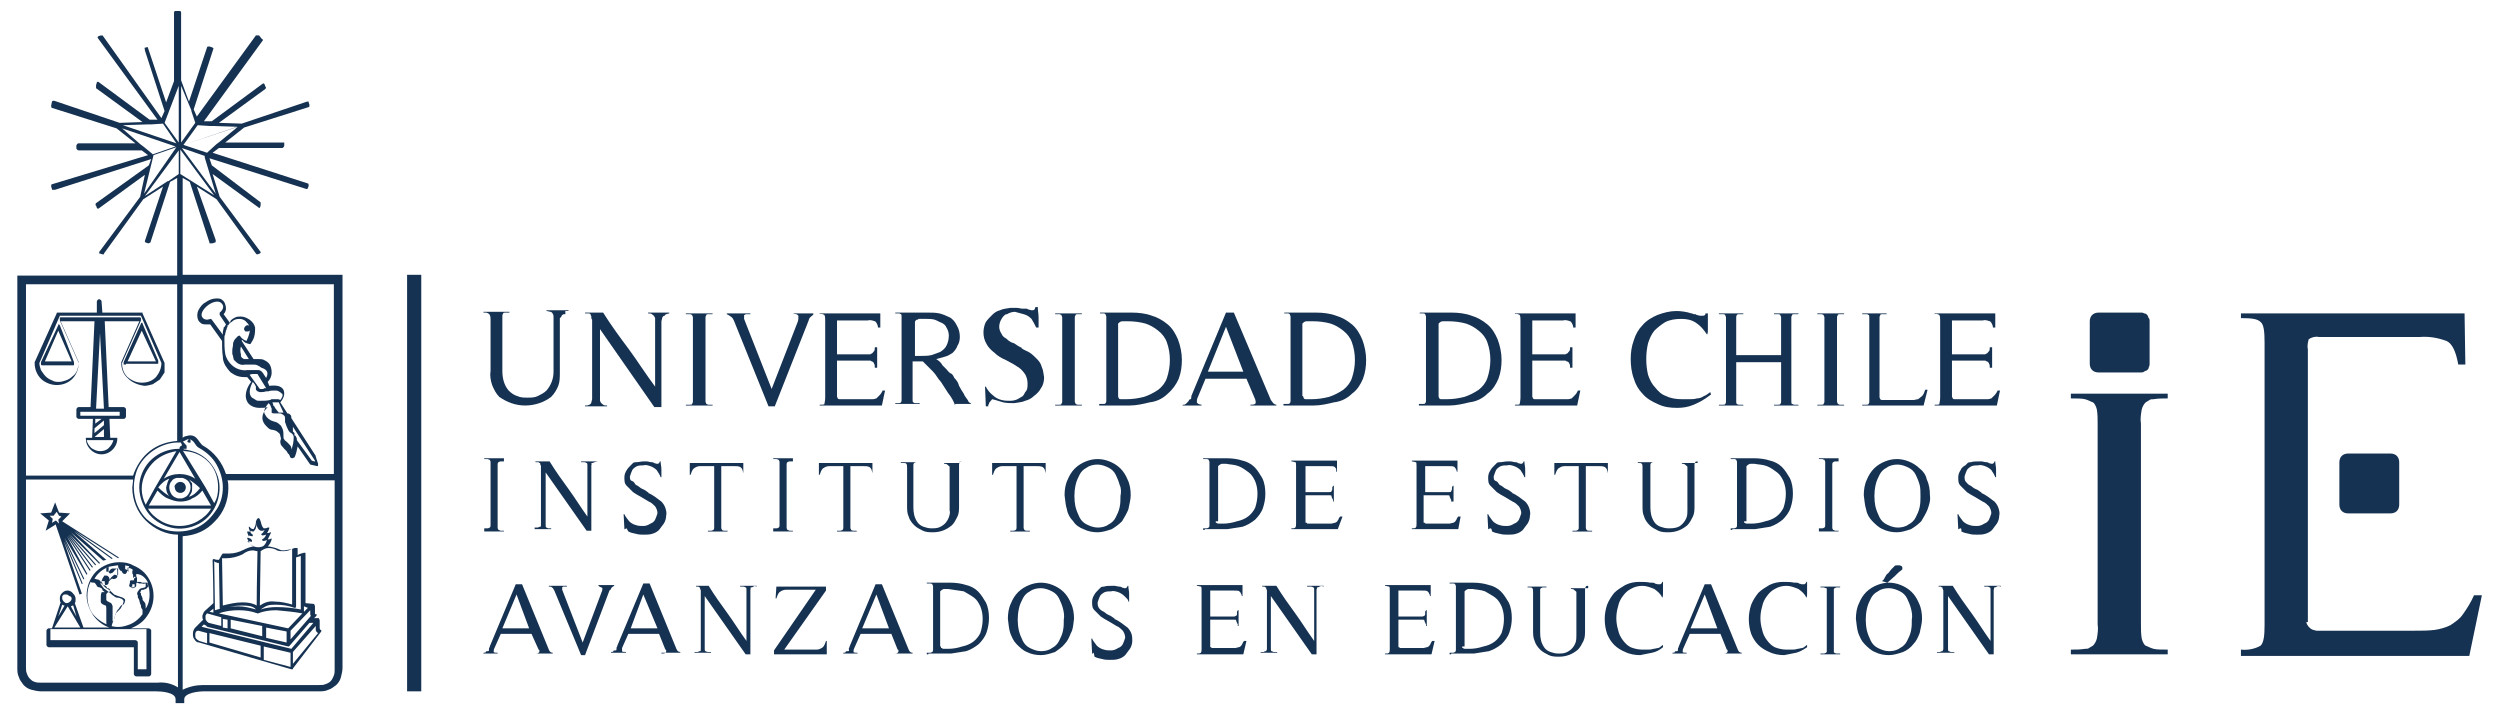 <?xml version="1.0" encoding="utf-8"?>
<!-- Generator: Adobe Illustrator 26.0.3, SVG Export Plug-In . SVG Version: 6.00 Build 0)  -->
<svg version="1.1" id="Capa_1" xmlns="http://www.w3.org/2000/svg" xmlns:xlink="http://www.w3.org/1999/xlink" x="0px" y="0px"
	 viewBox="0 0 317.5 90.7" style="enable-background:new 0 0 317.5 90.7;" xml:space="preserve">
<style type="text/css">
	.st0{clip-path:url(#SVGID_00000176045131931272949310000012086777994648177570_);}
	.st1{fill:#163252;}
</style>
<g>
	<defs>
		<rect id="SVGID_1_" x="2.2" y="1.4" width="313.2" height="88"/>
	</defs>
	<clipPath id="SVGID_00000035522917872602953670000014420755996469189517_">
		<use xlink:href="#SVGID_1_"  style="overflow:visible;"/>
	</clipPath>
	<g style="clip-path:url(#SVGID_00000035522917872602953670000014420755996469189517_);">
		<path class="st1" d="M27.8,71.5l0.1,5.7c0,0,0,0.1,0,0.1c0,0,0.1,0,0.1,0h0.1c0.9-0.2,1.7-0.4,2.6-0.4c0.9,0,1.5,0.1,1.8,0.5
			c-0.7-0.2-1.5-0.4-2.3-0.4c-1,0-2,0.2-2.9,0.5c0-1.6-0.1-5.3-0.1-6.3c0,0.1,0.1,0.2,0.2,0.2C27.6,71.5,27.7,71.5,27.8,71.5z
			 M28.1,78.4v1.1l-1.6-0.4c-0.1-0.1-0.2-0.1-0.3-0.3c-0.1-0.1-0.1-0.2-0.1-0.4c0-0.1,0-0.1,0-0.2c0-0.1,0.1-0.1,0.1-0.2l0.1-0.1
			L28.1,78.4z M27.1,77.8l-0.5-0.1l0.5-0.4V77.8z M25.9,79.3c0.1,0.1,0.3,0.1,0.4,0.3l10.3,2.5h0.1l2.6-3h0.5L37,82.4l-11.4-2.8
			L25.9,79.3z M25.2,80.1l1.1,0.3v1.3l-1-0.3c-0.2-0.1-0.3-0.2-0.4-0.3c-0.1-0.1-0.1-0.3-0.1-0.5C24.8,80.2,25,80.1,25.2,80.1z
			 M26.6,80.4l6.5,1.6v1.5l-6.5-1.9V80.4z M33.5,82.1l3.4,0.8v1.8l-3.4-0.9V82.1z M37.2,84.3v-1.5l2.9-3.3v0.5
			c0,0.1,0.1,0.3,0.3,0.4L37.2,84.3z M39.5,78.2l-2.6,3v-1.1l2.5-2.6v0.4C39.4,78,39.4,78.2,39.5,78.2z M39.1,77.2l-0.5,0.5V77
			L39.1,77.2z M36.4,80.2v1.4l-2.6-0.6v-1.3L36.4,80.2z M33.3,79.5v1.3l-4-1v-1.1L33.3,79.5z M28.9,78.7v1.1l-0.6-0.1v-1.1
			L28.9,78.7z M38.4,77.9l-1.8,1.9l-8.8-1.9c0.8-0.3,1.7-0.4,2.5-0.4c0.8,0,1.6,0.1,2.4,0.4h0.1c0.7-0.3,1.5-0.4,2.3-0.4
			C36.2,77.6,37.3,77.7,38.4,77.9z M38.2,70.6v6.8c-1-0.2-2.1-0.3-3.1-0.3c-0.7,0-1.4,0.1-2,0.3c0.3-0.2,0.6-0.4,0.9-0.5
			s0.7-0.1,1-0.1c0.8,0,1.6,0.1,2.4,0.4h0.1l0.1-0.1v-6.3C37.8,70.7,38,70.7,38.2,70.6z M37.2,76.8c-0.7-0.2-1.5-0.4-2.3-0.4
			c-0.7-0.1-1.3,0.1-1.9,0.5l0.1-6.9c0.3-0.2,0.6-0.4,1-0.4c0.4,0,0.8,0.1,1.1,0.3c0.2,0.1,0.5,0.1,0.8,0.1c0.4,0,0.8-0.1,1.1-0.3
			V76.8z M32.8,69.5c-0.3,0-0.6-0.1-0.8-0.2c-0.2-0.2-0.4-0.4-0.6-0.6c0.1,0,0.4,0.1,0.5,0.1c0,0,0.1,0,0.1,0c0,0,0-0.1,0-0.1v-0.1
			c-0.2-0.2-0.4-0.4-0.5-0.6c0.1,0,0.4,0.1,0.5,0.1c0,0,0.1,0,0.1,0c0,0,0-0.1,0-0.1v-0.1c-0.2-0.1-0.3-0.3-0.4-0.5
			c0.1,0,0.3,0.1,0.4,0.1h0.1c0.1-0.1,0.3-0.3,0.3-0.5c0.1-0.2,0.1-0.4,0.1-0.6c0,0.2,0,0.4,0.1,0.6c0.1,0.2,0.2,0.3,0.4,0.4h0.1
			c0.1,0,0.1,0,0.2,0c0.1,0,0.1-0.1,0.2-0.1c-0.1,0.2-0.2,0.4-0.4,0.5c0,0-0.1,0.1,0,0.1l0.1,0.1c0.3,0,0.4-0.1,0.5-0.1
			c-0.1,0.3-0.3,0.5-0.5,0.6c0,0-0.1,0.1,0,0.1l0.1,0.1c0.3,0,0.4-0.1,0.5-0.1c-0.1,0.3-0.2,0.5-0.4,0.7
			C33.4,69.4,33.1,69.5,32.8,69.5z M32.1,69.9c0.2,0,0.4,0.1,0.6,0.1c0,0.8-0.1,4.1-0.1,6.9c-0.5-0.3-1.1-0.4-1.8-0.4
			c-0.9,0-1.7,0.2-2.5,0.4l-0.1-6h0.5c0.7,0,1.5-0.2,2.1-0.5C31.2,70.1,31.6,69.9,32.1,69.9z M27.8,71.1c-0.2,0-0.4,0-0.6-0.1h-0.1
			l-0.1,0.1c0,0,0.1,3.4,0.1,5.5l-1.1,1c-0.2,0.2-0.2,0.4-0.3,0.6c0,0.2,0,0.4,0.1,0.5l-1,1c-0.2,0.2-0.3,0.5-0.3,0.8
			c0,0.2,0,0.5,0.2,0.7c0.1,0.2,0.3,0.4,0.6,0.4L37,85h0.1c0,0,0.1,0,0.1,0c0,0,0-0.1,0-0.1l3.6-4.7v-0.1c0,0,0-0.1,0-0.1
			c0,0-0.1,0-0.1,0c-0.1-0.1-0.1-0.2-0.1-0.3v-0.9c0-0.1-0.1-0.2-0.1-0.3h-0.6l0.3-0.3v-0.1c0,0,0-0.1,0-0.1c0,0-0.1,0-0.1,0
			c0,0-0.1,0-0.1,0c0,0,0-0.1,0-0.1V77c0-0.1-0.1-0.2-0.1-0.3l-1.1-0.1v-6.3c0-0.1,0-0.1-0.1-0.1h-0.1c-0.3,0.1-0.5,0.1-0.8,0.3
			v-0.8c0-0.1,0-0.1-0.1-0.1h-0.3c-0.4,0.2-0.8,0.2-1.3,0.3c-0.2,0-0.4,0-0.6-0.1c-0.4-0.2-0.8-0.3-1.3-0.4H34
			c0.2-0.2,0.4-0.5,0.5-0.9v-0.1h-0.1c-0.1,0.1-0.2,0.1-0.4,0.1l0.4-0.8v-0.1h-0.1c-0.1,0.1-0.2,0.1-0.4,0.1
			c0.2-0.2,0.2-0.4,0.3-0.6V67H34c-0.2,0.1-0.3,0.1-0.5,0.1c-0.3-0.3-0.3-0.6-0.4-0.9C33,66,33,65.8,32.8,65.8
			c-0.1,0-0.3,0.3-0.3,0.5c0,0.3-0.1,0.6-0.3,0.9c-0.2,0-0.4-0.1-0.5-0.3h-0.1v0.1c0,0.2,0.1,0.4,0.3,0.6c-0.1-0.1-0.2-0.1-0.4-0.1
			h-0.1v0.1c0.1,0.3,0.1,0.5,0.4,0.8c-0.1,0-0.2-0.1-0.3-0.1h-0.1v0.1c0.1,0.2,0.2,0.4,0.3,0.6c0.2,0.2,0.3,0.3,0.6,0.4
			c-0.4,0-0.9,0.2-1.3,0.4c-0.6,0.3-1.2,0.5-1.9,0.5h-0.8l-0.1,0.1L27.8,71.1z M7.8,65.6L7.4,66l0.1,0.5l-0.4-0.4l-0.5,0.3l0.1-0.5
			l-0.4-0.4h0.5L7.2,65l0.3,0.5L7.8,65.6z M7.9,66.2l1-1l-1.4-0.1l-0.5-1.3l-0.5,1.3l-1.4,0.1l1.1,0.9l-0.4,1.3l1.3-0.8v0.1l3,8.8
			l0.3-0.1l-2.3-6.7l2.3,5.5l0.1-0.1l-2.3-5.5l2.4,5l0.1-0.1l-2.5-5.2L11,73l0.1-0.1l-2.6-4.8l2.9,4.4l0.1-0.1L8.6,68l3.1,4.1
			l0.1-0.1l-3.1-4.1l3.4,3.9l0.1-0.1l-3.4-3.9l3.8,3.8l0.1-0.1L9,67.6l4.1,3.6l0.4-0.1l-4.1-3.6l4.8,3.5l0.1-0.1l-4.8-3.5l5.5,3.5
			l0.1-0.1L7.9,66.2z M18.8,74H18c-0.1-0.1-0.1-0.1-0.3-0.1h-0.3c-0.1,0-0.1,0-0.2,0.1c0,0-0.1,0.1-0.1,0.2v0.3
			c-0.1,0.1-0.2,0.1-0.3,0.1h-0.1c0,0,0-0.1,0-0.1c0,0,0.1,0,0.1,0v-0.3h0.4c0,0,0-0.1,0-0.1c0,0,0.1,0,0.1,0
			c0.1-0.1,0.1-0.2,0.1-0.4v-0.3c0-0.1-0.1-0.1-0.1-0.3c0,0,0-0.1,0-0.1c0,0-0.1,0-0.1,0c0,0,0.1,0,0.1,0c0,0,0-0.1,0-0.1
			C18,72.9,18.5,73.4,18.8,74z M17.2,73.3c0,0.1,0,0.1-0.1,0.1c-0.1,0.1-0.1,0.2-0.1,0.3h-0.4l-0.1,0.1V74c0,0.1-0.1,0.3-0.1,0.4
			c0,0.1,0.1,0.1,0.4,0.3c0.1,0,0.5-0.1,0.5-0.3V74h0.1c0.1,0,0.2,0.1,0.3,0.1h0.3c0.1,0,0.3,0.1,0.4,0h0.1v0.4l-0.1,0.1
			c-0.1,0-0.3,0.1-0.4,0.1c-0.1,0-0.3,0.1-0.4,0.3c-0.1,0.1-0.3,0.4-0.1,0.6v0.1c0,0.1,0,0.3,0.1,0.3c0,0.1,0.1,0.2,0.1,0.3
			c0,0.1,0.1,0.3,0.1,0.4c0.1,0.1,0.1,0.2,0.1,0.3c0,0.1,0,0.1,0.1,0.3c0.1,0.1,0.1,0.1,0.1,0.3V78c-0.5,0.7-1.2,1.2-1.9,1.4
			c-0.8,0.3-1.6,0.3-2.4,0c-0.8-0.3-1.5-0.8-2-1.4c-0.5-0.7-0.7-1.5-0.7-2.3c0-0.6,0.1-1.2,0.4-1.8c0.1,0.1,0.3,0.1,0.5,0.1
			c0.1,0.1,0.2,0.2,0.3,0.4c0,0.1,0,0.1,0.1,0.1c0.1,0.1,0.2,0.1,0.3,0.1c0.1,0.1,0.3,0.1,0.3,0.3c0,0.1,0.1,0.1,0.3,0.3H13
			c0,0-0.1,0-0.1,0c0,0,0,0.1,0,0.1c-0.1,0.1-0.1,0.4-0.1,0.8v0.3c0,0.1,0,0.3,0.6,0.5c0.1,0,0.1,0.3,0.1,0.4v1.4
			c0,0.5,0,0.6,0.1,0.8c0.1,0.1,0.1,0.1,0.3,0.1c0.1,0,0.2-0.1,0.3-0.1v-0.1c0.1-0.4,0.3-0.7,0.4-1.1c0-0.4,0.1-0.4,0.1-0.4l0.1-0.1
			l0.5-0.5c0.2-0.3,0.3-0.6,0.4-0.9c0-0.3-0.5-0.5-0.8-0.5c-0.3,0-0.5-0.3-0.6-0.3c-0.3-0.3-0.6-0.5-1-0.8c-0.1,0-0.4-0.5-0.5-0.6
			c-0.1-0.1,0.1-0.3,0.1-0.4h0.3c0,0,0.1,0,0.1,0c0,0,0,0.1,0,0.1c0,0.1,0,0.4,0.1,0.4c0.1,0,0.2,0,0.3-0.1c0.1-0.1,0.1-0.2,0.1-0.3
			c0-0.1,0.3-0.3,0.4-0.4c0,0,0,0,0,0c0,0,0,0,0,0c0,0,0,0,0,0c0,0,0,0,0,0h0.1c0.1,0.1,0.4,0,0.5-0.1c0,0,0.1-0.1,0.1-0.2
			c0-0.1,0-0.1,0-0.2v-0.5c0-0.3-0.1-0.3-0.3-0.3h-0.3c-0.1,0-0.3,0.1-0.4,0.3c-0.1,0.1-0.1,0.1-0.3,0.1c0,0-0.1,0-0.1,0
			c0,0,0-0.1,0-0.1v-0.4c0.4-0.2,0.9-0.2,1.4-0.3h0.1c0,0.1,0,0.3,0.1,0.4c0.1,0.1,0.1,0.3,0.3,0.3l0.1,0.1c0,0.1,0.1,0.3,0.4,0.3
			c0.1,0,0.3-0.3,0.3-0.6v-0.1c0,0,0-0.1,0-0.1c0,0,0.1,0,0.1,0c0.3,0.1,0.4,0.1,0.6,0.3c-0.1,0-0.1,0.1-0.1,0.3s0,0.1,0.1,0.3v0.4
			C17.2,73.1,17.2,73.3,17.2,73.3z M16.4,71.9c0,0.1-0.1,0.2-0.1,0.3v0.5c0-0.1-0.1-0.3-0.3-0.4c0,0-0.1,0-0.1,0c0,0,0-0.1,0-0.1
			v-0.4C16,71.8,16.2,71.9,16.4,71.9z M14.1,72.8c0.1,0,0.3-0.1,0.4-0.3c0.1-0.1,0.1-0.1,0.3-0.3H15V73l-0.1,0.1
			c-0.1,0-0.1-0.1-0.3-0.1h-0.1c-0.1,0.1-0.4,0.3-0.5,0.5c0,0,0,0.1,0,0.1c0,0-0.1,0-0.1,0v-0.1c0-0.1-0.1-0.3-0.3-0.4h-0.3
			c-0.1,0-0.1,0-0.1,0.1c-0.2,0.2-0.2,0.4-0.3,0.6c0.1,0.4,0.3,0.7,0.6,0.9c0.4,0.2,0.7,0.5,1,0.8c0.2,0.1,0.5,0.2,0.8,0.3
			c0.4,0.1,0.6,0.3,0.6,0.4c0,0.1-0.1,0.6-0.3,0.6s-0.4,0.3-0.5,0.5l-0.1,0.1c-0.1,0.1-0.1,0.1-0.3,0.5c-0.1,0.3-0.2,0.7-0.3,1h-0.1
			V77c0-0.1-0.1-0.2-0.1-0.3c-0.1-0.1-0.2-0.2-0.3-0.2c-0.1-0.1-0.3-0.1-0.4-0.3v-0.8c0,0,0.1,0,0.1,0c0,0,0-0.1,0-0.1
			c0.1-0.1,0.4-0.1,0.4-0.3c0-0.1,0-0.1-0.1-0.2c0,0-0.1-0.1-0.2-0.1h-0.1c0-0.1-0.1-0.3-0.4-0.4c-0.1,0-0.1-0.1-0.3-0.1v-0.1
			c-0.1-0.3-0.3-0.5-0.5-0.5c-0.1,0-0.3-0.1-0.4-0.1c0.4-0.7,1-1.2,1.8-1.5v0.3C13.7,72.8,14,72.9,14.1,72.8z M18.6,80.1v1.5V85
			h-1.1v-3.4c0-0.1,0-0.1-0.1-0.2c0,0-0.1-0.1-0.2-0.1H6.4v-1.4h12.2V80.1z M10.2,79.7H6.9L8.6,77L10.2,79.7z M9.7,78.3L9,77
			c0.1,0,0.1-0.1,0.3-0.1L9.7,78.3z M9.1,76c0,0.2-0.1,0.3-0.2,0.4c-0.1,0.1-0.3,0.2-0.4,0.2c-0.2,0-0.3-0.1-0.4-0.2
			c-0.1-0.1-0.2-0.3-0.2-0.4c0-0.1,0-0.2,0-0.2c0-0.1,0.1-0.2,0.1-0.2c0.1-0.1,0.1-0.1,0.2-0.1c0.1,0,0.2,0,0.2,0
			c0.2,0,0.3,0.1,0.4,0.2C9,75.7,9.1,75.9,9.1,76z M7.9,76.8c0.1,0,0.1,0.1,0.3,0.1l-0.8,1.4L7.9,76.8z M18.5,76.8
			c0-0.1-0.1-0.3-0.3-0.5c-0.1-0.1-0.1-0.2-0.1-0.3s-0.1-0.2-0.1-0.3c-0.1-0.1-0.1-0.2-0.1-0.3c0,0,0-0.1,0-0.1c0,0-0.1,0-0.1,0
			c0-0.1,0.1-0.2,0.1-0.3c0.1-0.1,0.2-0.1,0.3-0.1c0.1,0,0.2-0.1,0.3-0.1c0.1,0,0.3-0.3,0.3-0.3s0.1-0.1,0-0.1
			c0-0.1-0.1-0.2-0.1-0.3v-0.1c0.2,0.5,0.3,1,0.3,1.5c0,0.6-0.1,1.2-0.5,1.8V77c0-0.1,0-0.3-0.1-0.3H18.5z M15.2,71.4
			c-0.6,0-1.1,0.1-1.6,0.3c-0.5,0.2-1,0.5-1.4,0.9c-0.4,0.4-0.7,0.9-0.9,1.4c-0.2,0.5-0.3,1.1-0.3,1.6c0,0.9,0.3,1.7,0.8,2.5
			c0.5,0.7,1.2,1.3,2.1,1.6h-3.3l-1.1-3.1c0.1-0.1,0.1-0.3,0.1-0.5c0-0.3-0.1-0.5-0.3-0.7C9.1,75.1,8.8,75,8.6,75
			c-0.3,0-0.5,0.1-0.7,0.3c-0.2,0.2-0.3,0.4-0.3,0.7c0,0.2,0,0.4,0.1,0.5l-1.1,3.3H6.2c-0.1,0-0.1,0-0.2,0.1c0,0-0.1,0.1-0.1,0.2
			v1.8c0,0.1,0,0.1,0.1,0.2c0,0,0.1,0.1,0.2,0.1H17v3.4c0,0.1,0,0.1,0.1,0.2c0,0,0.1,0.1,0.2,0.1h1.6c0.1,0,0.1,0,0.2-0.1
			c0,0,0.1-0.1,0.1-0.2v-3.5v-2c0-0.1,0-0.1-0.1-0.2c0,0-0.1-0.1-0.2-0.1h-2.3c0.8-0.3,1.6-0.8,2.1-1.6c0.5-0.7,0.8-1.6,0.8-2.5
			c0-0.6-0.1-1.1-0.3-1.6c-0.2-0.5-0.5-1-0.9-1.4c-0.4-0.4-0.9-0.7-1.4-0.9C16.4,71.5,15.8,71.4,15.2,71.4z M9.1,45.9H5.7L7.4,42
			L9.1,45.9z M7.6,41.3C7.6,41.3,7.6,41.3,7.6,41.3c-0.1-0.1-0.1-0.1-0.1-0.1s-0.1,0-0.1,0c0,0,0,0.1,0,0.1L5.2,46v0.3l0.1,0.1h4
			c0.1,0,0.1,0,0.1-0.1V46L7.6,41.3z M16.2,45.9L18,42l1.8,3.9H16.2z M16,46.2h4c0.1,0,0.1,0,0.1-0.1v-0.3l-2-4.7c0,0,0-0.1,0-0.1
			c0,0-0.1,0-0.1,0c-0.1,0-0.1,0-0.1,0.1L15.7,46v0.3H16z M20.5,46.1c0,0.7-0.3,1.3-0.7,1.8c-0.5,0.5-1.1,0.7-1.8,0.7
			c-0.7,0-1.3-0.3-1.8-0.7c-0.5-0.5-0.7-1.1-0.7-1.8l2.4-5.4v-0.3l-0.1-0.1H7.7c-0.1,0-0.1,0-0.1,0.1v0.3l2.4,5.4
			c0,0.3-0.1,0.6-0.2,0.9c-0.1,0.3-0.3,0.6-0.6,0.8c-0.2,0.2-0.5,0.4-0.8,0.5c-0.3,0.1-0.6,0.2-0.9,0.2c-0.3,0-0.6,0-0.9-0.2
			c-0.3-0.1-0.6-0.3-0.8-0.5c-0.2-0.2-0.4-0.5-0.6-0.8c-0.1-0.3-0.2-0.6-0.2-0.9l2.6-6h10.3L20.5,46.1z M12.7,42.3l0.5,9.6h-1
			L12.7,42.3z M15.2,52.8h-5v-0.5h5V52.8z M13.2,54.5v1H12L13.2,54.5z M12.1,53.8v-0.6h0.8L12.1,53.8z M13.2,53.4V54L12,55v-0.6
			L13.2,53.4z M14.4,55.9c-0.1,0.4-0.3,0.7-0.6,1c-0.3,0.3-0.7,0.4-1.1,0.4c-0.4,0-0.8-0.2-1.1-0.4c-0.3-0.3-0.5-0.6-0.6-1H14.4z
			 M20.9,46.1l-2.8-6.3c0,0,0-0.1,0-0.1s-0.1,0-0.1,0h-5l-0.1-1.4c0-0.1,0-0.1-0.1-0.2c0,0-0.1-0.1-0.2-0.1s-0.1,0-0.2,0.1
			c0,0-0.1,0.1-0.1,0.2v1.4h-5c-0.1,0-0.1,0-0.1,0.1L4.4,46v0.1c0,0.8,0.3,1.5,0.8,2c0.5,0.5,1.3,0.8,2,0.8c0.8,0,1.5-0.3,2-0.8
			c0.5-0.5,0.8-1.3,0.8-2V46l-2.3-5.2h4.3l-0.5,10.9H10c-0.1,0-0.1,0-0.2,0.1c0,0-0.1,0.1-0.1,0.2v0.9c0,0.1,0,0.1,0.1,0.2
			c0,0,0.1,0.1,0.2,0.1h1.8l-0.1,2.4h-0.8v0.1c0,0.5,0.2,1,0.6,1.4c0.4,0.4,0.9,0.6,1.4,0.6c0.5,0,1-0.2,1.4-0.6s0.6-0.9,0.6-1.4
			v-0.1H14l-0.1-2.4h1.8c0.1,0,0.1,0,0.2-0.1c0,0,0.1-0.1,0.1-0.2V52c0-0.1,0-0.1-0.1-0.2c0,0-0.1-0.1-0.2-0.1h-1.9l-0.5-10.9h4.4
			L15.4,46v0.1c0,0.8,0.3,1.5,0.9,2c0.5,0.5,1.3,0.8,2,0.9c0.4,0,0.7-0.1,1.1-0.2c0.3-0.2,0.6-0.4,0.9-0.6c0.2-0.3,0.4-0.6,0.6-0.9
			C20.9,46.8,20.9,46.5,20.9,46.1z M24.2,56c0,0,0-0.1,0-0.1c0,0-0.1-0.1-0.1-0.1c0,0-0.1,0-0.1,0c0,0-0.1,0-0.1,0.1
			c0,0-0.1,0.1-0.1,0.1c0,0,0,0.1,0,0.1c0,0,0.1,0.1,0.1,0.1c0,0,0.1,0,0.1,0C24.2,56.3,24.2,56.2,24.2,56z M22.2,61.9
			c0,0.2,0.1,0.4,0.2,0.5c0.1,0.1,0.3,0.2,0.5,0.2c0.2,0,0.4-0.1,0.5-0.2c0.1-0.1,0.2-0.3,0.2-0.5c0-0.2-0.1-0.4-0.2-0.5
			c-0.1-0.1-0.3-0.2-0.5-0.2c-0.2,0-0.4,0.1-0.5,0.2C22.2,61.6,22.1,61.8,22.2,61.9z M31,41.8c0,0.1,0,0.1,0.1,0.2
			c0,0.1,0.1,0.1,0.2,0.1c0.1,0,0.1,0,0.2,0c0.1,0,0.1-0.1,0.2-0.1c0.1-0.1,0.1-0.1,0.1-0.2c0-0.1,0-0.1,0-0.2
			c0-0.1-0.1-0.1-0.1-0.2c-0.1,0-0.1-0.1-0.2-0.1c-0.1,0-0.2,0-0.3,0.1C31,41.6,31,41.7,31,41.8z M39.9,58.6l-0.3-0.1l-1.9-2.6v-0.1
			c0-0.1,0-0.2-0.1-0.3c0-0.1-0.1-0.2-0.2-0.2L37.4,55l-0.1-0.1l-0.1-0.1v-0.6l2.8,4.3V58.6z M37,55l0.1,0.1l0.1,0.1
			c0,0.1,0.1,0.1,0.1,0.3c0,0.6-0.1,1.1-0.3,1.6V57c0-0.3-0.1-0.4-0.3-0.6l-0.3-0.3c-0.1-0.1-0.2-0.1-0.3-0.3
			c-0.1-0.1-0.1-0.2-0.1-0.4v-0.1c0-0.3,0-0.5-0.1-0.8c-0.1-0.2-0.2-0.5-0.4-0.6c-0.3-0.3-0.5-0.3-0.8-0.4c-0.4-0.1-0.8-0.4-1-0.8
			c-0.4-0.5,0.1-1.1,0.4-1.5l0.1,0.1l0.1,0.1c0,0.1,0.1,0.1,0.1,0.3c0,0,0.1,0.1,0.1,0.2c0,0.1,0,0.1,0,0.2v0.3
			c0.1,0.1,0.2,0.1,0.3,0.1h0.6c0.1,0,0.4,0,0.4,0.1c0.1,0,0.2,0.1,0.3,0.2c0.1,0.1,0.1,0.2,0.1,0.4v0.4C36.5,54.5,36.7,54.9,37,55z
			 M36,52.4h-0.6L35,51.9c-0.1-0.1-0.1-0.3-0.3-0.4v-0.1l-0.1-0.3h0.8L36,52.4z M35.6,50.8c-0.1,0-0.1-0.1-0.3-0.1h-0.6
			c-0.1,0-0.1,0-0.2,0c-0.1,0-0.1,0.1-0.2,0.1c-0.4,0.1-0.8,0.1-1.3,0.1c-0.2,0-0.4,0-0.5-0.1c-0.2-0.1-0.3-0.2-0.5-0.3
			c-0.6-0.6-0.1-1.6,0.1-2c0.2,0.2,0.3,0.4,0.4,0.6v0.4c0.1,0.1,0.1,0.1,0.2,0.2c0.1,0,0.2,0.1,0.3,0.1c0.3,0,0.5,0,0.8-0.1h0.3
			c0.2-0.1,0.5-0.1,0.8-0.1c0.2,0,0.3,0,0.5,0.1c0.2,0.1,0.3,0.2,0.4,0.3C35.9,50,36,50.3,35.6,50.8z M32.1,47.5h0.6l1.1,1.8
			c-0.1,0-0.1,0-0.2,0c-0.1,0-0.1,0.1-0.2,0.1h-0.4l-1.3-1.8C31.9,47.5,32,47.5,32.1,47.5z M33.8,48c-0.3-0.4-0.5-1-1-1h-1.4
			c-0.6,0.1-1.3-0.1-1.8-0.5c-0.5-0.4-0.9-1-1-1.6c-0.1-0.6-0.1-1.3-0.1-1.9c0-0.2,0-0.4,0.1-0.5v-0.1c0-0.1,0.1-0.3,0.1-0.4
			c0-0.1,0.1-0.1,0.1-0.3c0-0.1,0.1-0.1,0.1-0.3c0,0,0-0.1,0-0.1c0,0,0.1,0,0.1,0c0.1-0.2,0.2-0.3,0.4-0.4c0.3-0.3,0.6-0.4,1-0.4
			c0.3,0,0.6,0.1,0.8,0.3c0.2,0.2,0.4,0.4,0.5,0.7c0.1,0.6-0.1,1.2-0.4,1.8c-0.3-0.1-0.6-0.3-0.8-0.6c0-0.1-0.1-0.1-0.3,0
			c-0.2,0.2-0.4,0.4-0.5,0.6c0,0.1-0.1,0.2-0.1,0.3v0.1c0,0.3-0.1,0.5-0.1,0.8v0.4c0,0.1,0,0.1,0.1,0.3v0.1c0,0.1,0.1,0.3,0.1,0.4
			c0.2,0.2,0.4,0.4,0.6,0.5c0.2,0.1,0.5,0.2,0.8,0.1h1c0.2,0,0.4,0,0.6,0.1c0.2,0.1,0.4,0.2,0.5,0.3C34.2,47,34,47.6,33.8,48z
			 M31.6,45.6H31c0,0-0.1,0-0.1,0c0,0,0-0.1,0-0.1h-0.1l-0.1-0.1c0,0-0.1-0.1-0.1-0.2c0-0.1,0-0.1,0-0.2c-0.1-0.3-0.1-0.7,0-1
			L31.6,45.6z M28.7,41.2c-0.1,0.1-0.1,0.3-0.3,0.4v0.1c0,0.1-0.1,0.3-0.1,0.5v0.3l-1.4-1.9l-0.1-0.1c-0.1,0-0.4,0.1-0.5,0.1
			c-0.2,0-0.5-0.1-0.6-0.3c-0.3-0.4,0.1-1.1,0.8-1.6c0.3-0.2,0.7-0.4,1.1-0.4c0.2,0,0.5,0.1,0.6,0.3c0.3,0.3,0.1,0.8-0.3,1.1v0.3
			L28.7,41.2z M40.3,59.2c0.1,0,0.1-0.1,0.1-0.3l-0.3-0.9v-0.1L37,53.1c0-0.1,0-0.3-0.1-0.4c-0.1-0.1-0.2-0.2-0.4-0.2l-0.9-1.4
			c0.5-0.6,0.6-1.1,0.4-1.6c-0.3-0.5-0.9-0.6-1.8-0.5L34,48.5c0.3-0.3,0.5-0.7,0.5-1.2c0-0.4-0.1-0.9-0.4-1.2
			c-0.2-0.2-0.4-0.3-0.6-0.4c-0.2-0.1-0.5-0.1-0.8-0.1h-0.5l-1.5-2.3c0,0,0-0.1,0-0.1c0,0,0.1,0,0.1,0c0.2,0.3,0.5,0.4,0.9,0.5h0.1
			c0.2-0.3,0.4-0.6,0.5-1c0.1-0.4,0.1-0.8,0.1-1.1c-0.1-0.4-0.3-0.7-0.7-1c-0.3-0.2-0.7-0.4-1.1-0.4c-0.2,0-0.5,0-0.7,0.1
			c-0.2,0.1-0.4,0.2-0.6,0.4L29.2,41l-0.8-1.1c0.2-0.2,0.3-0.5,0.3-0.7c0-0.3-0.1-0.6-0.2-0.8c-0.1-0.2-0.3-0.3-0.4-0.4
			c-0.2-0.1-0.4-0.1-0.6-0.1c-0.5,0-1,0.2-1.4,0.5c-0.4,0.2-0.7,0.6-0.9,1c-0.2,0.4-0.2,0.9,0,1.3c0.1,0.2,0.3,0.3,0.4,0.4
			c0.2,0.1,0.4,0.1,0.6,0.1h0.5l1.5,2.1c0,0.7,0,1.3,0.1,2c0,0.4,0.1,0.7,0.3,1.1c0.2,0.3,0.4,0.6,0.7,0.9c0.3,0.2,0.6,0.4,1,0.5
			s0.7,0.1,1.1,0.1l0.5,0.6c-0.5,0.6-1.1,1.9-0.3,2.8c0.3,0.3,0.8,0.5,1.3,0.5c0.4,0,0.8,0,1.1-0.1c-0.3,0.3-1,1.1-0.5,2
			c0.1,0.2,0.3,0.4,0.5,0.6c0.2,0.2,0.4,0.3,0.7,0.3c0.3,0.1,0.4,0.1,0.6,0.3c0.2,0.1,0.3,0.3,0.3,0.5c0.1,0.2,0.1,0.4,0,0.6v0.1
			c0,0.5,0.3,0.6,0.5,0.9l0.3,0.3c0.1,0.1,0.1,0.3,0.3,0.4c0.1,0.1,0.1,0.5,0.4,0.5c0.1,0,0.2-0.1,0.3-0.1c0.2-0.4,0.3-0.9,0.4-1.4
			l1.6,2.3L40.3,59.2z M42.4,36.1v24.1H28.7c-0.5-1.5-1.5-2.8-2.9-3.6c-0.1,0-0.3-0.3-0.4-0.4c-0.3-0.4-0.6-1-1.4-0.9
			c-0.4,0.1-0.6,0.1-0.8,0.3V36.1H42.4z M22.9,22.1V19l4.3,5.8L22.9,22.1z M27.4,24.6l-4.3-5.8l2.9,1V20L27.4,24.6z M26.4,19.3
			l-0.1,0.1l-3-1l6.9-2.3l-2.3,1.9l-0.4,0.3L26.4,19.3z M30.1,16.1l-6.8,2.3l1.8-2.5l1.5,0.1h0.5L30.1,16.1z M24.8,15.6L23,18.1
			v-7.2l1.3,3.1v0.1L24.8,15.6z M23.2,57.2c0.1,0.1,0.2,0.1,0.4,0.1c1.1,0.1,2.2,0.6,3,1.5c0.8,0.9,1.1,2,1.1,3.1
			c0,0.7-0.1,1.4-0.5,2l-1.1-2L23.2,57.2z M22.8,57.4l2,3.4c-0.6-0.4-1.3-0.6-2-0.6s-1.4,0.2-2,0.6L22.8,57.4z M18.5,64.1
			c-0.3-0.6-0.5-1.3-0.5-2c0-1.2,0.5-2.3,1.3-3.2c0.8-0.9,1.9-1.4,3.1-1.6l-2.8,4.8L18.5,64.1z M26.8,64.6c-0.4,0.7-1,1.2-1.7,1.6
			c-0.7,0.4-1.5,0.6-2.3,0.6c-0.8,0-1.6-0.2-2.3-0.6s-1.3-0.9-1.7-1.6H26.8z M25.7,62.3l1.1,1.9h-7.9l1.1-1.9c0.4,0.4,0.8,0.8,1.3,1
			c0.5,0.2,1,0.4,1.6,0.4c0.5,0,1.1-0.1,1.5-0.4C24.9,63.1,25.3,62.8,25.7,62.3z M24,60.9c0.5,0.3,1,0.7,1.4,1.1
			c-0.4,0.5-0.8,0.9-1.4,1.1c0.1-0.2,0.2-0.3,0.3-0.5c0.1-0.2,0.1-0.4,0.1-0.6c0-0.2,0-0.4,0-0.6C24.3,61.3,24.2,61.1,24,60.9z
			 M21.1,61.9c0,0.4,0.1,0.8,0.4,1.1c-0.5-0.3-1-0.7-1.4-1.1c0.4-0.5,0.8-0.9,1.4-1.1C21.3,61.1,21.2,61.5,21.1,61.9z M22.4,60.7
			h0.8c0.3,0.1,0.5,0.2,0.7,0.4c0.2,0.2,0.3,0.5,0.3,0.8c0,0.3-0.1,0.6-0.3,0.9s-0.5,0.4-0.8,0.5h-0.5c-0.3-0.1-0.6-0.2-0.8-0.5
			s-0.3-0.6-0.3-0.9c0-0.3,0.1-0.6,0.3-0.8C21.9,60.9,22.1,60.8,22.4,60.7z M23,56.3c0.1,0.1,0.1,0.2,0.1,0.3c-0.1,0-0.1,0-0.2,0.1
			c0,0-0.1,0.1-0.1,0.2v0.1h-0.1c-1.3,0-2.5,0.5-3.4,1.3c-0.9,0.8-1.5,2-1.6,3.2C17.6,62.7,18,64,18.7,65c0.7,1,1.8,1.7,3,2
			c1.2,0.3,2.5,0.1,3.6-0.5s1.9-1.6,2.3-2.8c0.4-1.2,0.4-2.5-0.1-3.6c-0.5-1.2-1.4-2.1-2.5-2.6c-0.5-0.2-0.9-0.3-1.4-0.4
			c-0.1,0-0.3,0-0.3-0.1h0.3c0.1,0,0.1,0,0.1-0.1v-0.3c-0.3-0.3-0.4-0.5-0.5-0.5c0.2-0.1,0.4-0.2,0.6-0.3c0.5-0.1,0.8,0.3,1,0.6
			c0.1,0.2,0.3,0.4,0.5,0.5c0.9,0.5,1.7,1.2,2.2,2.1c0.5,0.9,0.8,1.9,0.8,2.9c0,1.1-0.3,2.2-1,3.1c-0.6,0.9-1.5,1.7-2.5,2.1
			c-1,0.4-2.2,0.5-3.3,0.3s-2.1-0.8-2.9-1.5c-0.8-0.8-1.3-1.8-1.5-2.9c-0.2-1.1-0.1-2.2,0.3-3.3c0.4-1,1.2-1.9,2.1-2.5
			c0.9-0.6,2-1,3.1-1H23z M22.7,22.1L21.4,23h-0.1l-2.9,1.9l4.3-5.8V22.1z M22.7,18.1l-1.8-2.5l1.8-4.7V18.1z M22.4,18.2l-6.8-2.3
			l3.1-0.1h0.5l1.5-0.1L22.4,18.2z M15.5,16.3l6.8,2.3l-2.9,1l-0.1-0.1l-1.1-0.9l-0.4-0.3L15.5,16.3z M19.5,19.7l2.9-1l-4.1,5.9
			L19.5,19.7z M22.5,36.1v19.9c-1.3,0.1-2.5,0.5-3.5,1.3s-1.7,1.9-2.1,3.1H3.3V36.1H22.5z M3.3,60.9h13.6c0,0.4-0.1,0.8-0.1,1
			c0,1.6,0.6,3.1,1.7,4.2c1.1,1.1,2.6,1.8,4.1,1.8v19.4c-0.8-0.5-1.7-0.7-2.6-0.6H5.2c-0.3,0-0.5,0-0.8-0.1S4,86.4,3.8,86.2
			c-0.2-0.2-0.3-0.4-0.4-0.7c-0.1-0.2-0.1-0.5-0.1-0.8V60.9z M23.2,68.1c1.6-0.1,3-0.7,4.1-1.9c1.1-1.1,1.7-2.6,1.7-4.2
			c0-0.3,0-0.7-0.1-1h13.6V85c0,0.3,0,0.5-0.1,0.8c-0.1,0.2-0.2,0.5-0.4,0.7s-0.4,0.3-0.7,0.4c-0.2,0.1-0.5,0.1-0.8,0.1H25.8
			c-0.9,0-1.8,0.2-2.6,0.6V68.1z M23.2,34.9V22.6l0.9,0.5l2.5,7.7c0,0,0,0.1,0,0.1c0,0,0.1,0,0.1,0h0.3l0.3-0.1
			c0.1,0,0.1-0.1,0.1-0.3L25,23.7l2.5,1.6l5,6.9l0.1,0.1h0.1l0.3-0.1l0.1-0.1V32l-5.2-7l-0.9-2.9l5.9,4.3h0.1c0,0,0,0,0,0
			c0,0,0,0,0,0c0,0,0,0,0,0c0,0,0,0,0,0l0.1-0.3c0,0,0,0,0-0.1c0,0,0,0,0-0.1c0,0,0,0,0-0.1c0,0,0,0,0-0.1L26.9,21l-0.3-0.9L38.9,24
			H39l0.1-0.1l0.1-0.3c0-0.1,0-0.3-0.1-0.3l-12.1-3.9l0.8-0.6h8c0.1,0,0.1,0,0.2-0.1c0,0,0.1-0.1,0.1-0.2v-0.4h-7.5l2.4-1.9l8.2-2.6
			c0.1,0,0.1-0.1,0.1-0.3l-0.1-0.3c0,0,0-0.1,0-0.1c0,0-0.1,0-0.1,0h-0.1l-8.3,2.8l-2.9-0.1l5.9-4.3c0.1-0.1,0.1-0.3,0-0.3l-0.1-0.3
			l-0.1-0.1h-0.1l-6.5,4.8h-1l7.5-10.3V5.1c0,0,0-0.1,0-0.1c0,0-0.1,0-0.1,0l-0.4-0.5c0,0,0,0-0.1,0c0,0,0,0-0.1,0c0,0,0,0-0.1,0
			c0,0,0,0-0.1,0l-7.5,10.3l-0.4-0.9l2.5-7.7V6.1L26.9,6l-0.3-0.1c-0.1,0-0.3,0-0.3,0.1l-2.3,6.9L23,10.2V1.6c0-0.1,0-0.1-0.1-0.2
			c0,0-0.1-0.1-0.2-0.1h-0.3c-0.1,0-0.1,0-0.2,0.1c0,0-0.1,0.1-0.1,0.2v8.7L21.1,13l-2.3-6.9c0,0,0-0.1,0-0.1c0,0-0.1,0-0.1,0h-0.1
			l-0.3,0.1c0.1,0,0.1,0.1,0.1,0.3l2.5,7.7l-0.4,0.9L13.1,4.6c0-0.1-0.1-0.1-0.3-0.1l-0.3,0.1l-0.1,0.1v0.1L20,15.2h-1l-6.5-4.8
			h-0.1c0,0-0.1,0-0.1,0c0,0,0,0.1,0,0.1l-0.1,0.3c0,0,0,0,0,0.1c0,0,0,0,0,0.1c0,0,0,0,0,0.1c0,0,0,0,0,0.1l5.9,4.3l-2.9,0.1
			l-8.3-2.8H6.7l-0.1,0.1l-0.1,0.5c0,0.1,0,0.3,0.1,0.3l8.2,2.6l2.4,1.9H10c-0.1,0-0.1,0-0.2,0.1c0,0-0.1,0.1-0.1,0.2v0.3
			c0,0.1,0,0.1,0.1,0.2c0,0,0.1,0.1,0.2,0.1h8l0.8,0.6L6.6,23.4c-0.1,0-0.1,0.1-0.1,0.3l0.1,0.3c0,0,0,0.1,0,0.1c0,0,0.1,0,0.1,0
			h0.3l12.2-3.9L18.9,21l-6.7,4.8c-0.1,0.1-0.1,0.3,0,0.3l0.1,0.3l0.1,0.1h0.1l5.9-4.3L17.8,25l-5.2,7v0.1c0,0,0,0.1,0,0.1
			c0,0,0.1,0,0.1,0l0.3,0.1h0.1c0,0,0.1,0,0.1,0c0,0,0-0.1,0-0.1l5-6.9l2.5-1.6l-2.3,6.9v0.1l0.1,0.1l0.3,0.1c0.1,0,0.1,0,0.3-0.1
			l2.5-7.7l0.9-0.5V35H2.2v49.8c0,0.4,0,0.8,0.2,1.2c0.1,0.4,0.4,0.7,0.6,1c0.3,0.3,0.6,0.5,1,0.6c0.4,0.1,0.8,0.2,1.2,0.2h14.6
			c0.6,0,2.5,0.1,2.5,1v0.5h1.1v-0.5c0-0.8,1.8-1,2.5-1h14.6c0.4,0,0.8,0,1.2-0.2c0.4-0.1,0.7-0.4,1-0.6c0.3-0.3,0.5-0.6,0.6-1
			c0.1-0.4,0.2-0.8,0.2-1.2V34.9H23.2z"/>
		<path class="st1" d="M53.5,34.9h-1.8v52.9h1.8V34.9z"/>
		<path class="st1" d="M253.6,74.5c-0.1,0-0.1,0.1-0.3,0.1c-0.1,0,0,0.1-0.1,0.3v8.2h-0.6l-5.2-7.4v6.7c0,0.1,0,0.3,0.1,0.3
			c0.1,0,0.1,0.1,0.3,0.1h0.4v0.1H246v-0.1h0.4c0.1-0.1,0.2-0.1,0.3-0.1c0-0.1,0.1-0.1,0.1-0.3v-7.4c0-0.1-0.1-0.2-0.1-0.3
			c0,0,0-0.1,0-0.1c0,0-0.1,0-0.1,0l-0.1-0.1h-0.3v-0.1h1.8c0.8,1.3,1.6,2.4,2.4,3.5c0.8,1.1,1.6,2.4,2.4,3.5v-6.5
			c0-0.1,0-0.3-0.1-0.3c-0.1,0-0.1-0.1-0.3-0.1H252v-0.1h2.1v0.1C253.8,74.4,253.7,74.4,253.6,74.5z M242.7,77.3
			c-0.1-0.4-0.3-0.9-0.5-1.3c-0.2-0.4-0.5-0.7-0.9-0.9c-0.4-0.2-0.9-0.4-1.4-0.4c-0.5,0-1,0.1-1.4,0.4c-0.4,0.2-0.7,0.5-0.9,0.9
			c-0.2,0.4-0.4,0.8-0.5,1.3c-0.2,0.9-0.2,1.9,0,2.8c0.1,0.4,0.3,0.9,0.5,1.3c0.2,0.4,0.5,0.7,0.9,0.9c0.4,0.2,0.9,0.4,1.4,0.4
			c0.5,0,1-0.1,1.4-0.4c0.4-0.2,0.7-0.5,0.9-0.9c0.2-0.4,0.4-0.8,0.5-1.3c0.1-0.5,0.1-0.9,0.1-1.4C242.9,78.2,242.8,77.7,242.7,77.3
			z M243.8,80.4c-0.2,0.5-0.4,1-0.8,1.4c-0.3,0.4-0.8,0.8-1.3,1c-0.6,0.2-1.2,0.4-1.8,0.4c-0.6,0-1.2-0.1-1.8-0.4
			c-0.5-0.2-0.9-0.6-1.3-1c-0.4-0.4-0.6-0.9-0.8-1.4c-0.2-0.6-0.2-1.2-0.3-1.8c0-0.7,0.1-1.4,0.4-2c0.2-0.5,0.5-1,0.9-1.4
			c0.4-0.4,0.9-0.7,1.4-0.9c0.5-0.2,1-0.3,1.5-0.3c0.5,0,1,0.1,1.5,0.3c0.5,0.2,1,0.5,1.4,0.9c0.4,0.4,0.7,0.9,0.9,1.4
			c0.3,0.6,0.4,1.3,0.4,2C244.1,79.2,243.9,79.8,243.8,80.4z M239,73.8c0.2-0.1,0.3-0.3,0.4-0.5c0.1-0.2,0.2-0.4,0.4-0.5
			c0.1-0.1,0.3-0.4,0.4-0.5l0.4-0.4c0.1-0.1,0.1-0.1,0.3-0.1h0.3c0.1,0,0.1,0,0.3,0.1c0.1,0.1,0.1,0.1,0.1,0.3v0.1l-0.1,0.1
			c-0.3,0.2-0.6,0.5-0.9,0.8c-0.3,0.3-0.6,0.5-0.9,0.8L239,73.8z M231.2,83.1v-0.1h0.4c0.1,0,0.1,0,0.3-0.1l0.1-0.1v-8
			c0-0.1,0-0.1-0.1-0.1c-0.1,0-0.2-0.1-0.3-0.1h-0.4v-0.1h2.5v0.1h-0.4c-0.1,0-0.1,0-0.3,0.1l-0.1,0.1v8c0,0.1,0,0.1,0.1,0.1
			c0.1,0.1,0.2,0.1,0.3,0.1h0.4v0.1H231.2z M228.1,82.9c-0.5,0.1-1,0.2-1.5,0.3c-0.6,0-1.3-0.1-1.9-0.4c-0.5-0.2-1-0.5-1.4-0.9
			c-0.4-0.4-0.7-0.9-0.9-1.4c-0.2-0.6-0.3-1.2-0.3-1.9c0-0.6,0.1-1.2,0.3-1.8c0.2-0.5,0.5-1,0.9-1.5c0.4-0.4,0.9-0.7,1.4-1
			c0.6-0.3,1.2-0.4,1.8-0.4c0.5,0,0.9,0,1.4,0.1h0.3c0.1,0,0.1,0,0.3,0.1c0.1,0.1,0.1,0,0.3,0.1h0.3c0.1,0,0.1,0,0.2-0.1
			c0,0,0.1-0.1,0.1-0.2h0.1v1.5c0,0.2,0,0.4-0.1,0.5c-0.2-0.5-0.6-0.8-1-1.1c-0.5-0.2-1-0.4-1.5-0.4s-1,0.1-1.5,0.4
			c-0.4,0.2-0.7,0.5-1,0.9c-0.3,0.4-0.5,0.8-0.6,1.3c-0.3,1-0.3,2,0,3c0.1,0.5,0.3,0.9,0.6,1.3c0.3,0.4,0.6,0.7,1,0.9
			c0.5,0.2,1,0.3,1.5,0.3h0.6c0.3,0,0.5,0,0.8-0.1c0.2,0,0.4-0.1,0.6-0.1c0.3-0.1,0.4-0.3,0.6-0.4v0.3
			C228.9,82.6,228.5,82.8,228.1,82.9z M216.5,75.5l-1.8,4.3h3.4L216.5,75.5z M218.8,83.1v-0.1c0.3,0,0.4,0,0.5-0.1
			c0,0,0.1-0.1,0.1-0.1c0,0,0-0.1,0-0.1s0-0.1,0-0.1c0,0,0-0.1-0.1-0.1l-0.8-2h-3.9l-0.8,1.8c-0.1,0.2-0.1,0.3-0.1,0.5
			c0,0.1,0.3,0.1,0.5,0.1v0.1h-1.8v-0.1c0.1,0,0.3,0,0.3-0.1c0-0.1,0.1-0.1,0.3-0.1c0.1,0,0.1-0.1,0.1-0.3s0.1-0.1,0.1-0.3l3.3-7.9
			h0.8l3.4,8.3c0.1,0.3,0.3,0.4,0.5,0.4v0.1h-2.4V83.1z M209.8,82.9c-0.5,0.1-1,0.2-1.5,0.3c-0.6,0-1.3-0.1-1.9-0.4
			c-0.5-0.2-1-0.5-1.4-0.9c-0.4-0.4-0.7-0.9-0.9-1.4c-0.2-0.6-0.3-1.2-0.3-1.9c0-0.6,0.1-1.2,0.3-1.8c0.2-0.5,0.5-1,0.9-1.5
			c0.4-0.4,0.9-0.7,1.4-1c0.6-0.3,1.2-0.4,1.8-0.4c0.5,0,0.9,0,1.4,0.1h0.3c0.1,0,0.1,0,0.3,0.1c0.1,0.1,0.1,0,0.3,0.1h0.3
			c0.1,0,0.1,0,0.2-0.1c0,0,0.1-0.1,0.1-0.2h0.1v1.5c0,0.2,0,0.4-0.1,0.5c-0.2-0.5-0.6-0.8-1-1.1c-0.5-0.2-1-0.4-1.5-0.4
			c-0.5,0-1,0.1-1.5,0.4c-0.4,0.2-0.7,0.5-1,0.9c-0.3,0.4-0.5,0.8-0.6,1.3c-0.3,1-0.3,2,0,3c0.1,0.5,0.3,0.9,0.6,1.3
			c0.3,0.4,0.6,0.7,1,0.9c0.5,0.2,1,0.3,1.5,0.3h0.6c0.3,0,0.5,0,0.8-0.1c0.2,0,0.4-0.1,0.6-0.1c0.3-0.1,0.4-0.3,0.6-0.4v0.3
			C210.7,82.6,210.3,82.8,209.8,82.9z M201.7,74.4c-0.1,0-0.3,0-0.3,0.1c0,0.1-0.1,0.1-0.1,0.3v5.3c0,0.4,0,0.9-0.2,1.3
			c-0.2,0.4-0.4,0.8-0.7,1.1c-0.7,0.6-1.5,0.9-2.4,0.9c-0.4,0-0.9,0-1.3-0.2c-0.4-0.2-0.8-0.4-1.1-0.7c-0.3-0.3-0.6-0.7-0.7-1.1
			c-0.2-0.4-0.2-0.9-0.2-1.3v-4.9c0-0.3,0-0.4-0.1-0.5c-0.1-0.1-0.1-0.1-0.4-0.1H194v-0.1h2.4v0.1H196c-0.1,0-0.1,0-0.3,0.1
			c-0.1,0.1-0.1,0.1-0.1,0.3v5.3c0,0.7,0.1,1.3,0.5,1.9c0.2,0.3,0.5,0.5,0.8,0.6c0.3,0.1,0.6,0.2,1,0.2c0.3,0,0.6,0,0.9-0.1
			c0.3-0.1,0.6-0.3,0.8-0.5c0.2-0.2,0.4-0.5,0.5-0.8c0.1-0.3,0.1-0.6,0.1-0.9v-5.5c0-0.1-0.1-0.1-0.3-0.3c-0.1-0.1-0.3-0.1-0.4-0.1
			v-0.1H201.7v0.1V74.4z M185.7,82.2c0,0.1,0,0.1,0.1,0.1c0.1,0.1,0.2,0.1,0.3,0.1h0.5c0.6,0,1.2-0.1,1.8-0.3c0.5-0.1,1-0.3,1.4-0.6
			c0.4-0.3,0.7-0.7,0.9-1.1c0.2-0.6,0.3-1.2,0.3-1.8c0-0.6-0.1-1.1-0.3-1.6c-0.2-0.4-0.4-0.8-0.8-1.1c-0.4-0.3-0.8-0.5-1.3-0.8
			c-0.5-0.2-1.1-0.2-1.6-0.3h-0.5c-0.1,0-0.3,0.1-0.5,0.3v7H185.7z M184.1,82.9h0.4c0.1,0,0.1,0,0.3-0.1c0.1-0.1,0.1-0.2,0.1-0.3v-8
			c0-0.1,0-0.1-0.1-0.3c-0.1-0.1-0.1-0.1-0.3-0.1h-0.4V74h3c0.7,0,1.4,0.1,2,0.3c0.5,0.1,1.1,0.4,1.5,0.8c0.4,0.4,0.7,0.9,1,1.4
			c0.3,0.6,0.4,1.3,0.4,2c0,0.6-0.1,1.2-0.3,1.8c-0.2,0.6-0.6,1.1-1,1.5c-0.5,0.4-1,0.7-1.6,0.9c-0.6,0.1-1.2,0.2-1.9,0.3h-2.9v0.1
			H184.1z M181.8,83.1h-5.9v-0.1c0.3,0,0.4,0,0.5-0.1c0.1-0.1,0.1-0.3,0.1-0.5V75c0-0.3,0-0.5-0.1-0.5c-0.1,0-0.3-0.1-0.5-0.1v-0.1
			h5.8v1.4h-0.1c0-0.1,0-0.2-0.1-0.3c0-0.1-0.1-0.2-0.2-0.3c-0.1-0.1-0.4-0.1-0.8-0.1h-2.9v3.3h3c0.1,0,0.1,0,0.3-0.1
			c0.1-0.1,0.1-0.1,0.1-0.3c0-0.1,0-0.1,0-0.2s0.1-0.1,0.1-0.2h0.1v2h-0.1c0-0.1,0-0.1,0-0.2c0-0.1-0.1-0.1-0.1-0.2
			c0-0.1-0.1-0.1-0.1-0.3c0-0.1-0.1-0.1-0.3-0.1h-3v3.4c0,0.1,0,0.1,0.1,0.1l0.1,0.1h3c0.1,0,0.3-0.1,0.4-0.1c0.1,0,0.3-0.1,0.4-0.3
			c0.1-0.1,0.1-0.3,0.3-0.5h0.3L181.8,83.1z M167.6,74.5c-0.1,0-0.1,0.1-0.3,0.1c-0.1,0,0,0.1-0.1,0.3v8.2h-0.6l-5.2-7.4v6.7
			c0,0.1,0,0.3,0.1,0.3c0.1,0,0.1,0.1,0.3,0.1h0.4v0.1h-2.1v-0.1h0.4c0.1-0.1,0.2-0.1,0.3-0.1c0-0.1,0.1-0.1,0.1-0.3v-7.4
			c0-0.1-0.1-0.2-0.1-0.3c0,0,0-0.1,0-0.1c0,0-0.1,0-0.1,0l-0.1-0.1h-0.3v-0.1h1.8c0.8,1.3,1.6,2.4,2.4,3.5c0.8,1.1,1.6,2.4,2.4,3.5
			v-6.5c0-0.1,0-0.3-0.1-0.3c-0.1,0-0.1-0.1-0.3-0.1H166v-0.1h2.1v0.1C167.9,74.4,167.7,74.4,167.6,74.5z M157.9,83.1H152v-0.1
			c0.3,0,0.4,0,0.5-0.1c0.1-0.1,0.1-0.3,0.1-0.5V75c0-0.3,0-0.5-0.1-0.5c-0.1,0-0.3-0.1-0.5-0.1v-0.1h5.8v1.4h-0.1
			c0-0.1,0-0.2-0.1-0.3c0-0.1-0.1-0.2-0.2-0.3c-0.1-0.1-0.4-0.1-0.8-0.1h-2.9v3.3h3c0.1,0,0.1,0,0.3-0.1c0.1-0.1,0.1-0.1,0.1-0.3
			c0-0.1,0-0.1,0-0.2c0-0.1,0.1-0.1,0.1-0.2h0.1v2h-0.1c0-0.1,0-0.1,0-0.2c0-0.1-0.1-0.1-0.1-0.2c0-0.1-0.1-0.1-0.1-0.3
			c0-0.1-0.1-0.1-0.3-0.1h-3v3.4c0,0.1,0,0.1,0.1,0.1l0.1,0.1h3c0.1,0,0.3-0.1,0.4-0.1c0.1,0,0.3-0.1,0.4-0.3
			c0.1-0.1,0.1-0.3,0.3-0.5h0.3L157.9,83.1z M138.9,82.9l-0.1,0.1h-0.1l-0.1-1.9h0.1c0.1,0.3,0.4,0.6,0.6,0.9
			c0.2,0.2,0.5,0.4,0.9,0.5c0.3,0.1,0.6,0.1,0.9,0.1c0.3,0,0.6-0.1,0.9-0.3c0.3-0.1,0.5-0.3,0.6-0.5c0.1-0.2,0.2-0.5,0.3-0.8
			c0-0.3-0.1-0.6-0.3-0.9c-0.2-0.2-0.5-0.5-0.8-0.6c-0.3-0.2-0.7-0.4-1-0.6c-0.4-0.2-0.7-0.4-1-0.6l-0.8-0.8
			c-0.3-0.3-0.3-0.6-0.3-1.1c0-0.3,0.1-0.6,0.3-0.9c0.1-0.2,0.3-0.4,0.5-0.6c0.1-0.1,0.2-0.2,0.3-0.3c0.1-0.1,0.3-0.1,0.4-0.1
			c0.3-0.1,0.6-0.1,0.9-0.1h0.5c0.1,0,0.4,0.1,0.5,0.1h0.1c0.1,0,0.1,0,0.3,0.1c0.1,0.1,0.1,0,0.3,0.1h0.1c0.1,0,0.1,0,0.2-0.1
			c0,0,0.1-0.1,0.1-0.2h0.1c0,0.4,0.1,0.6,0.1,1v1h-0.1c0-0.2-0.1-0.3-0.2-0.4c-0.1-0.1-0.2-0.2-0.3-0.3c-0.2-0.2-0.5-0.4-0.8-0.5
			c-0.3-0.1-0.6-0.2-0.9-0.1c-0.3,0-0.5,0-0.8,0.1c-0.2,0.1-0.5,0.3-0.6,0.5c-0.1,0.2-0.2,0.5-0.3,0.8c0,0.2,0,0.4,0.1,0.6
			c0.1,0.2,0.3,0.4,0.5,0.5c0.3,0.1,0.5,0.4,0.8,0.5c0.3,0.1,0.5,0.3,0.8,0.5h-0.1c0.3,0.1,0.6,0.3,0.9,0.5c0.3,0.2,0.5,0.4,0.8,0.6
			c0.2,0.2,0.4,0.5,0.5,0.8c0.1,0.3,0.1,0.6,0.1,0.9c0,0.3-0.1,0.7-0.3,1c-0.2,0.3-0.4,0.5-0.6,0.8c-0.2,0.2-0.5,0.4-0.9,0.5
			c-0.3,0.1-0.7,0.1-1,0.1c-0.3,0-0.7,0-1-0.1c-0.4-0.1-0.6-0.1-1-0.3C138.9,82.8,138.9,82.8,138.9,82.9z M135,77.3
			c-0.1-0.4-0.3-0.9-0.5-1.3c-0.2-0.4-0.5-0.7-0.9-0.9c-0.4-0.2-0.9-0.4-1.4-0.4c-0.5,0-1,0.1-1.4,0.4c-0.4,0.2-0.7,0.5-0.9,0.9
			c-0.2,0.4-0.4,0.8-0.5,1.3c-0.2,0.9-0.2,1.9,0,2.8c0.1,0.4,0.3,0.9,0.5,1.3c0.2,0.4,0.5,0.7,0.9,0.9c0.4,0.2,0.9,0.4,1.4,0.4
			c0.5,0,1-0.1,1.4-0.4c0.4-0.2,0.7-0.5,0.9-0.9c0.2-0.4,0.4-0.8,0.5-1.3c0.1-0.5,0.1-0.9,0.1-1.4C135.2,78.2,135.1,77.7,135,77.3z
			 M136,80.4c-0.2,0.5-0.4,1-0.8,1.4c-0.3,0.4-0.8,0.7-1.2,1c-0.6,0.2-1.2,0.4-1.8,0.4c-0.6,0-1.2-0.1-1.8-0.4
			c-0.5-0.2-0.9-0.6-1.3-1c-0.4-0.4-0.6-0.9-0.8-1.4c-0.2-0.6-0.2-1.2-0.3-1.8c0-0.7,0.1-1.4,0.4-2c0.2-0.5,0.5-1,0.9-1.4
			c0.4-0.4,0.9-0.7,1.4-0.9c0.5-0.2,1-0.3,1.5-0.3c0.5,0,1,0.1,1.5,0.3c0.5,0.2,1,0.5,1.4,0.9c0.4,0.4,0.7,0.9,0.9,1.4
			c0.3,0.6,0.4,1.3,0.4,2C136.3,79.3,136.3,79.9,136,80.4z M119.5,82.2c0,0.1,0,0.1,0.1,0.1c0.1,0.1,0.2,0.1,0.3,0.1h0.5
			c0.6,0,1.2-0.1,1.8-0.3c0.5-0.1,1-0.3,1.4-0.6c0.4-0.3,0.7-0.7,0.9-1.1c0.2-0.6,0.3-1.2,0.3-1.8c0-0.6-0.1-1.1-0.3-1.6
			c-0.2-0.4-0.4-0.8-0.8-1.1c-0.4-0.3-0.8-0.5-1.3-0.8c-0.7-0.1-1.3-0.2-2-0.3h-0.5c-0.1,0-0.3,0.1-0.5,0.3v7H119.5z M117.7,82.9
			h0.4c0.1,0,0.1,0,0.3-0.1c0.1-0.1,0.1-0.2,0.1-0.3v-8c0-0.1,0-0.1-0.1-0.3c-0.1-0.1-0.2-0.1-0.3-0.1h-0.4V74h3
			c0.7,0,1.4,0.1,2,0.3c0.5,0.1,1.1,0.4,1.5,0.8c0.4,0.4,0.7,0.9,1,1.4c0.3,0.6,0.4,1.3,0.4,2c0,0.6-0.1,1.2-0.3,1.8
			c-0.2,0.6-0.6,1.1-1,1.5c-0.5,0.4-1,0.7-1.6,0.9c-0.6,0.1-1.2,0.2-1.9,0.3h-2.9v0.1H117.7z M111.3,75.5l-1.8,4.3h3.4L111.3,75.5z
			 M113.5,83.1v-0.1c0.3,0,0.4,0,0.5-0.1c0,0,0.1-0.1,0.1-0.1c0,0,0-0.1,0-0.1s0-0.1,0-0.1c0,0,0-0.1-0.1-0.1l-0.8-2h-3.9l-0.8,1.8
			c-0.1,0.2-0.1,0.3-0.1,0.5c0,0.1,0.3,0.1,0.5,0.1v0.1h-1.8v-0.1c0.1,0,0.3,0,0.3-0.1c0-0.1,0.1-0.1,0.3-0.1s0.1-0.1,0.1-0.3
			s0.1-0.1,0.1-0.3l3.3-7.9h0.8l3.4,8.3c0.1,0.3,0.3,0.4,0.5,0.4v0.1h-2.4V83.1z M105,83.1h-6.7v-0.5l5.3-7.7h-3.8
			c-0.3,0-0.5,0.1-0.8,0.3c-0.2,0.2-0.3,0.5-0.4,0.8h-0.1l0.1-1.5h6.3v0.5l-5.3,7.5h4.1c0.3,0,0.5-0.1,0.8-0.3
			c0.2-0.2,0.3-0.5,0.4-0.8h0.1L105,83.1z M95.7,74.5c-0.1,0-0.1,0.1-0.3,0.1s0,0.1-0.1,0.3v8.2h-0.6l-5.2-7.4v6.7
			c0,0.1,0,0.3,0.1,0.3c0.1,0,0.1,0.1,0.3,0.1h0.4v0.1h-2.1v-0.1h0.4c0.1,0,0.1-0.1,0.3-0.1c0.1,0,0.1-0.1,0.1-0.3v-7.4
			c0-0.1-0.1-0.2-0.1-0.3c0,0,0-0.1,0-0.1c0,0-0.1,0-0.1,0l-0.1-0.1h-0.3v-0.1H90c0.8,1.3,1.6,2.4,2.4,3.5c0.8,1.1,1.6,2.4,2.4,3.5
			v-6.5c0-0.1,0-0.3-0.1-0.3c-0.1,0-0.1-0.1-0.3-0.1h-0.4v-0.1h2.1v0.1C95.9,74.4,95.8,74.4,95.7,74.5z M81.7,75.5l-1.6,4.3h3.4
			L81.7,75.5z M84,83.1v-0.1c0.3,0,0.4,0,0.5-0.1c0,0,0.1-0.1,0.1-0.1c0,0,0-0.1,0-0.1s0-0.1,0-0.1c0,0,0-0.1-0.1-0.1l-0.8-2h-3.9
			l-0.8,1.8C79,82.3,79,82.5,79,82.7c0,0.1,0.3,0.1,0.5,0.1v0.1h-1.9v-0.1c0.1,0,0.3,0,0.3-0.1c0-0.1,0.1-0.1,0.3-0.1
			c0.1,0,0.1-0.1,0.1-0.3s0.1-0.1,0.1-0.3l3.3-7.9h0.8l3.4,8.3c0.1,0.3,0.3,0.4,0.5,0.4v0.1H84V83.1z M77.7,74.6
			c-0.1,0.1-0.1,0.3-0.3,0.4l-3.1,8.2h-0.5L70.4,75c-0.1-0.1-0.1-0.3-0.3-0.4c0,0-0.1-0.1-0.2-0.1c-0.1,0-0.1,0-0.2,0v-0.1h2.3v0.1
			h-0.5l-0.1,0.1v0.3l2.6,6.7l2.4-6.4c0.1-0.2,0.1-0.3,0.1-0.5c0-0.1-0.3-0.1-0.5-0.3v-0.1H78v0.1L77.7,74.6z M65.6,75.5l-1.8,4.3
			h3.4L65.6,75.5z M67.9,83.1v-0.1c0.3,0,0.4,0,0.5-0.1c0,0,0.1-0.1,0.1-0.1c0,0,0-0.1,0-0.1s0-0.1,0-0.1c0,0,0-0.1-0.1-0.1l-0.9-2
			h-3.9l-0.8,1.8c-0.1,0.2-0.1,0.3-0.1,0.5c0,0.1,0.3,0.1,0.5,0.1v0.1h-1.8v-0.1c0.1,0,0.3,0,0.3-0.1c0-0.1,0.1-0.1,0.3-0.1
			c0.1,0,0.1-0.1,0.1-0.3s0.1-0.1,0.1-0.3l3.3-7.9h0.8l3.4,8.3c0.1,0.3,0.3,0.4,0.5,0.4v0.1h-2.3V83.1z"/>
		<path class="st1" d="M248.9,67.1l-0.1,0.1h-0.1l-0.1-1.9h0.1c0.1,0.3,0.4,0.6,0.6,0.9c0.2,0.2,0.5,0.4,0.9,0.5
			c0.3,0.1,0.6,0.1,0.9,0.1c0.3,0,0.6-0.1,0.9-0.3c0.3-0.1,0.5-0.3,0.6-0.5c0.1-0.2,0.2-0.5,0.3-0.8c0-0.3-0.1-0.6-0.3-0.9
			c-0.2-0.2-0.5-0.5-0.8-0.6c-0.3-0.2-0.7-0.4-1-0.6c-0.4-0.2-0.7-0.4-1-0.6l-0.8-0.8c-0.3-0.3-0.3-0.6-0.3-1.1
			c0-0.3,0.1-0.6,0.3-0.9c0.1-0.3,0.4-0.5,0.6-0.6c0.1-0.1,0.2-0.2,0.3-0.3c0.1-0.1,0.3-0.1,0.4-0.1c0.3-0.1,0.6-0.1,0.9-0.1h0.5
			c0.1,0,0.4,0.1,0.5,0.1h0.1c0.1,0,0.1,0,0.3,0.1c0.1,0.1,0.1,0,0.3,0.1h0.1c0.1,0,0.1,0,0.2-0.1c0,0,0.1-0.1,0.1-0.2h0.1
			c0,0.4,0.1,0.6,0.1,1v1h-0.1c-0.1-0.3-0.3-0.6-0.5-0.9c-0.2-0.2-0.5-0.4-0.8-0.5c-0.3-0.1-0.6-0.2-0.9-0.1c-0.3,0-0.5,0-0.8,0.1
			c-0.2,0.1-0.5,0.3-0.6,0.5c-0.1,0.2-0.2,0.5-0.3,0.8c0,0.2,0,0.4,0.1,0.6c0.1,0.1,0.3,0.4,0.5,0.5c0.3,0.1,0.5,0.4,0.8,0.5
			c0.3,0.1,0.5,0.3,0.8,0.5h-0.1c0.3,0.1,0.6,0.3,0.9,0.5c0.3,0.2,0.5,0.4,0.8,0.6c0.2,0.2,0.4,0.5,0.5,0.8c0.1,0.3,0.2,0.7,0.1,1
			c0,0.3-0.1,0.7-0.3,1c-0.2,0.3-0.4,0.5-0.6,0.8c-0.2,0.2-0.5,0.4-0.9,0.5c-0.3,0.1-0.7,0.1-1,0.1c-0.3,0-0.7,0-1-0.1
			c-0.4-0.1-0.6-0.1-1-0.3C249.1,67.1,249.1,67.1,248.9,67.1z M243.8,61.6c-0.1-0.4-0.3-0.9-0.5-1.3c-0.2-0.4-0.5-0.7-0.9-0.9
			c-0.4-0.2-0.9-0.4-1.4-0.4c-0.5,0-1,0.1-1.4,0.4c-0.4,0.2-0.7,0.5-0.9,0.9c-0.2,0.4-0.4,0.8-0.5,1.3c-0.2,0.9-0.2,1.9,0,2.8
			c0.1,0.4,0.3,0.9,0.5,1.3c0.2,0.4,0.5,0.7,0.9,0.9c0.4,0.2,0.9,0.4,1.4,0.4c0.5,0,1-0.1,1.4-0.4c0.4-0.2,0.7-0.5,0.9-0.9
			c0.2-0.4,0.4-0.8,0.5-1.3c0.1-0.5,0.1-0.9,0.1-1.4C243.9,62.5,243.9,62,243.8,61.6z M244.8,64.7c-0.2,0.5-0.5,1-0.8,1.5
			c-0.4,0.4-0.8,0.7-1.3,1c-0.6,0.2-1.2,0.4-1.8,0.4c-0.6,0-1.2-0.1-1.8-0.4c-0.5-0.2-0.9-0.6-1.3-1c-0.4-0.4-0.7-0.9-0.8-1.5
			c-0.2-0.6-0.2-1.2-0.3-1.8c0-0.7,0.1-1.4,0.4-2c0.2-0.5,0.5-1,0.9-1.4c0.4-0.4,0.9-0.7,1.4-0.9c0.5-0.2,1-0.3,1.5-0.3
			c0.5,0,1,0.1,1.5,0.3c0.5,0.2,1,0.5,1.4,0.9c0.4,0.3,0.8,0.8,0.9,1.4c0.3,0.6,0.4,1.3,0.4,2C245.2,63.6,245,64.1,244.8,64.7z
			 M231,67.2v-0.1h0.4c0.1,0,0.1,0,0.3-0.1c0.1-0.1,0.1-0.2,0.1-0.3v-8c0-0.1,0-0.1-0.1-0.3c-0.1,0-0.2-0.1-0.3-0.1H231v-0.1h2.5
			v0.4h-0.4c-0.1,0-0.1,0-0.3,0.1c-0.1,0.1-0.1,0.2-0.1,0.3v8c0,0.1,0,0.1,0.1,0.3c0.1,0,0.2,0.1,0.3,0.1h0.4v0.1H231V67.2z
			 M221.5,66.3c0,0.1,0,0.1,0.1,0.1c0.1,0.1,0.2,0.1,0.3,0.1h0.5c0.6,0,1.2-0.1,1.8-0.3c0.5-0.1,1-0.3,1.4-0.6
			c0.4-0.3,0.7-0.7,0.9-1.1c0.2-0.6,0.3-1.2,0.3-1.8c0-0.6-0.1-1.1-0.3-1.6c-0.2-0.4-0.4-0.8-0.8-1.1c-0.4-0.3-0.8-0.6-1.3-0.8
			c-0.5-0.2-1.1-0.2-1.6-0.3h-0.5c-0.1,0-0.3,0.1-0.5,0.3v7H221.5z M219.8,67.1h0.4c0.1,0,0.1,0,0.3-0.1c0.1-0.1,0.1-0.2,0.1-0.3v-8
			c0-0.1,0-0.1-0.1-0.3c-0.1-0.1-0.2-0.1-0.3-0.1h-0.4v-0.1h3c0.7,0,1.4,0.1,2,0.3c0.5,0.1,1.1,0.4,1.5,0.8c0.4,0.4,0.7,0.9,1,1.4
			c0.3,0.6,0.4,1.3,0.4,2c0,0.6-0.1,1.2-0.3,1.8c-0.2,0.6-0.6,1.1-1,1.5c-0.5,0.4-1,0.7-1.6,0.9c-0.6,0.1-1.2,0.2-1.9,0.3H220v0.1
			H219.8z M215.6,58.6c-0.1,0-0.3,0-0.3,0.1c0,0.1-0.1,0.1-0.1,0.3v5.3c0,0.4,0,0.9-0.2,1.3s-0.4,0.8-0.7,1.1
			c-0.7,0.6-1.5,0.9-2.4,0.9c-0.4,0-0.9,0-1.3-0.2c-0.4-0.2-0.8-0.4-1.1-0.7c-0.3-0.3-0.6-0.7-0.7-1.1c-0.2-0.4-0.2-0.9-0.2-1.3
			v-4.9c0-0.3,0-0.4-0.1-0.5c-0.1-0.1-0.1-0.1-0.4-0.1H208v-0.1h2c-0.1,0-0.1,0-0.3,0.1c-0.1,0.1-0.1,0.2-0.1,0.3v5.3
			c0,0.7,0.1,1.3,0.5,1.9c0.2,0.3,0.5,0.5,0.8,0.6c0.3,0.1,0.6,0.2,1,0.2c0.3,0,0.6,0,1-0.1s0.6-0.3,0.8-0.5
			c0.2-0.2,0.4-0.5,0.5-0.8c0.1-0.3,0.1-0.6,0.1-0.9v-5.5c0-0.1-0.1-0.1-0.3-0.3c-0.1-0.1-0.3-0.1-0.4-0.1v-0.1h2V58.6z M204.2,60.1
			c-0.1-0.4-0.1-0.6-0.4-0.8c-0.3-0.1-0.4-0.1-0.8-0.1h-1.6V67c0,0.1,0,0.1,0.1,0.3c0.1,0.1,0.2,0.1,0.3,0.1h0.4v0.1h-2.5v-0.1h0.4
			c0.1,0,0.1,0,0.3-0.1c0.1-0.1,0.1-0.2,0.1-0.3v-7.8h-1.8c-0.3,0-0.5,0.1-0.8,0.3c-0.2,0.2-0.3,0.5-0.4,0.8h-0.1v-1.5h6.8v1.5V60.1
			z M189.2,67.1l-0.1,0.1H189l-0.1-1.9h0.1c0.1,0.3,0.4,0.6,0.6,0.9c0.2,0.2,0.5,0.4,0.9,0.5c0.3,0.1,0.6,0.1,0.9,0.1
			c0.3,0,0.6-0.1,0.9-0.3c0.3-0.1,0.5-0.3,0.6-0.5c0.1-0.2,0.2-0.5,0.3-0.8c0-0.3-0.1-0.6-0.3-0.9c-0.2-0.2-0.5-0.5-0.8-0.6
			c-0.3-0.2-0.7-0.4-1-0.6c-0.4-0.2-0.7-0.4-1-0.6l-0.8-0.8c-0.3-0.3-0.3-0.6-0.3-1.1c0-0.3,0.1-0.6,0.3-0.9
			c0.1-0.2,0.3-0.4,0.5-0.6c0.1-0.1,0.2-0.2,0.3-0.3c0.1-0.1,0.3-0.1,0.4-0.1c0.3,0,0.6-0.1,0.9-0.1h0.5c0.1,0,0.4,0.1,0.5,0.1h0.1
			c0.1,0,0.1,0,0.3,0.1c0.1,0.1,0.1,0,0.3,0.1h0.1c0.1,0,0.1,0,0.2-0.1c0,0,0.1-0.1,0.1-0.2h0.1c0,0.4,0.1,0.6,0.1,1v1h-0.1
			c-0.1-0.3-0.3-0.6-0.5-0.9c-0.2-0.2-0.5-0.4-0.8-0.5c-0.3-0.1-0.6-0.2-0.9-0.1c-0.3,0-0.5,0-0.8,0.1c-0.2,0.1-0.5,0.3-0.6,0.5
			c-0.1,0.2-0.2,0.5-0.3,0.8c0,0.3,0,0.5,0.3,0.6c0.3,0.1,0.3,0.4,0.5,0.5c0.3,0.1,0.5,0.4,0.8,0.5c0.3,0.1,0.5,0.3,0.8,0.5H192
			c0.3,0.1,0.6,0.3,0.9,0.5c0.3,0.2,0.5,0.4,0.8,0.6c0.2,0.2,0.4,0.5,0.5,0.8c0.1,0.3,0.2,0.7,0.1,1c0,0.3-0.1,0.7-0.3,1
			c-0.2,0.3-0.4,0.5-0.6,0.8c-0.2,0.2-0.5,0.4-0.9,0.5c-0.3,0.1-0.7,0.1-1,0.1c-0.3,0-0.7,0-1-0.1c-0.4-0.1-0.6-0.1-1-0.3
			C189.4,67.1,189.4,67.1,189.2,67.1z M185.2,67.2h-5.9v-0.1c0.3,0,0.4,0,0.5-0.1c0.1-0.1,0.1-0.3,0.1-0.5v-7.3c0-0.3,0-0.5-0.1-0.5
			c-0.1,0-0.3-0.1-0.5-0.1v-0.1h5.8v1.4H185c0-0.1,0-0.2-0.1-0.3c0-0.1-0.1-0.2-0.2-0.3c-0.1-0.1-0.4-0.1-0.8-0.1h-2.9v3.3h3
			c0.1,0,0.3,0,0.3-0.1c0-0.1,0.1-0.1,0.1-0.3c0-0.1,0-0.1,0-0.2c0-0.1,0.1-0.1,0.1-0.2h0.1v2h-0.3c0-0.1,0-0.1,0-0.2
			c0-0.1-0.1-0.1-0.1-0.2c0-0.1-0.1-0.1-0.1-0.3c0-0.1-0.1-0.1-0.3-0.1h-3v3.4c0,0.1,0,0.1,0.1,0.1c0,0,0.1,0,0.1,0c0,0,0,0.1,0,0.1
			h3.1c0.1,0,0.3-0.1,0.4-0.1c0.1,0,0.3-0.1,0.4-0.3c0.1-0.1,0.1-0.3,0.3-0.5h0.3L185.2,67.2z M169.9,67.2H164v-0.1
			c0.3,0,0.4,0,0.5-0.1c0.1-0.1,0.1-0.3,0.1-0.5v-7.3c0-0.3,0-0.5-0.1-0.5c-0.1,0-0.3-0.1-0.5-0.1v-0.1h5.8v1.4h-0.1
			c0-0.1,0-0.2,0-0.3c0-0.1-0.1-0.2-0.2-0.3c-0.1-0.1-0.4-0.1-0.8-0.1h-2.9v3.3h3c0.1,0,0.3,0,0.3-0.1c0-0.1,0.1-0.1,0.1-0.3
			c0-0.1,0-0.1,0-0.2c0-0.1,0.1-0.1,0.1-0.2h0.1v2h-0.1c0-0.1,0-0.1,0-0.2c0-0.1-0.1-0.1-0.1-0.2c0-0.1-0.1-0.1-0.1-0.3
			c0-0.1-0.1-0.1-0.3-0.1h-3v3.4c0,0.1,0,0.1,0.1,0.1c0,0,0.1,0,0.1,0c0,0,0,0.1,0,0.1h3.1c0.1,0,0.3-0.1,0.4-0.1
			c0.1,0,0.3-0.1,0.4-0.3c0.1-0.1,0.1-0.3,0.3-0.5h0.3L169.9,67.2z M154.4,66.3c0,0.1,0,0.1,0.1,0.1c0.1,0.1,0.2,0.1,0.3,0.1h0.5
			c0.6,0,1.2-0.1,1.8-0.3c0.5-0.1,1-0.3,1.4-0.6c0.4-0.3,0.7-0.7,0.9-1.1c0.2-0.6,0.3-1.2,0.3-1.8c0-0.6-0.1-1.1-0.3-1.6
			c-0.2-0.4-0.4-0.8-0.8-1.1c-0.4-0.3-0.8-0.6-1.3-0.8c-0.5-0.2-1.1-0.2-1.6-0.3h-0.5c-0.1,0-0.3,0.1-0.5,0.3v7H154.4z M152.8,67.1
			h0.4c0.1,0,0.1,0,0.3-0.1c0.1-0.1,0.1-0.2,0.1-0.3v-8c0-0.1,0-0.1-0.1-0.3c-0.1-0.1-0.2-0.1-0.3-0.1h-0.4v-0.1h3
			c0.7,0,1.4,0.1,2,0.3c0.5,0.1,1.1,0.4,1.5,0.8c0.4,0.4,0.7,0.9,1,1.4c0.3,0.6,0.4,1.3,0.4,2c0,0.6-0.1,1.2-0.3,1.8
			c-0.2,0.6-0.6,1.1-1,1.5c-0.5,0.4-1,0.7-1.6,0.9c-0.6,0.1-1.2,0.2-1.9,0.3H153v0.1H152.8z M142.2,61.6c-0.1-0.4-0.3-0.9-0.5-1.3
			c-0.2-0.4-0.5-0.7-0.9-0.9c-0.4-0.2-0.9-0.4-1.4-0.4c-0.5,0-1,0.1-1.4,0.4c-0.4,0.2-0.7,0.5-0.9,0.9c-0.2,0.4-0.4,0.8-0.5,1.3
			c-0.2,0.9-0.2,1.9,0,2.8c0.1,0.4,0.3,0.9,0.5,1.3c0.2,0.4,0.5,0.7,0.9,0.9c0.4,0.2,0.9,0.4,1.4,0.4c0.5,0,1-0.1,1.4-0.4
			c0.4-0.2,0.7-0.5,0.9-0.9c0.2-0.4,0.4-0.8,0.5-1.3c0.1-0.5,0.1-0.9,0.1-1.4C142.4,62.5,142.4,62,142.2,61.6z M143.3,64.7
			c-0.2,0.5-0.5,1-0.8,1.5c-0.4,0.4-0.8,0.7-1.3,1c-0.6,0.2-1.2,0.4-1.8,0.4c-0.6,0-1.2-0.1-1.8-0.4c-0.5-0.2-1-0.5-1.3-1
			c-0.4-0.4-0.7-0.9-0.8-1.5c-0.2-0.6-0.2-1.2-0.3-1.8c0-0.7,0.1-1.4,0.4-2c0.2-0.5,0.5-1,0.9-1.4c0.4-0.4,0.9-0.7,1.4-0.9
			c0.5-0.2,1-0.3,1.5-0.3c0.5,0,1,0.1,1.5,0.3c0.5,0.2,1,0.5,1.4,0.9c0.4,0.4,0.7,0.9,0.9,1.4c0.3,0.6,0.4,1.3,0.4,2
			C143.6,63.5,143.4,64.1,143.3,64.7z M132.8,60.1c-0.1-0.4-0.1-0.6-0.4-0.8c-0.3-0.1-0.4-0.1-0.8-0.1H130V67c0,0.1,0,0.1,0.1,0.3
			c0.1,0.1,0.2,0.1,0.3,0.1h0.4v0.1h-2.5v-0.1h0.4c0.1,0,0.1,0,0.3-0.1c0.1-0.1,0.1-0.2,0.1-0.3v-7.8h-1.8c-0.3,0-0.5,0.1-0.8,0.3
			c-0.2,0.2-0.3,0.5-0.4,0.8H126v-1.5h6.8v1.5V60.1z M122.2,58.6c-0.1,0-0.3,0-0.3,0.1c0,0.1-0.1,0.1-0.1,0.3v5.3
			c0,0.4,0,0.9-0.2,1.3c-0.2,0.4-0.4,0.8-0.7,1.1c-0.7,0.6-1.5,0.9-2.4,0.9c-0.4,0-0.9,0-1.3-0.2c-0.4-0.2-0.8-0.4-1.1-0.7
			c-0.3-0.3-0.6-0.7-0.7-1.1c-0.2-0.4-0.2-0.9-0.2-1.3v-4.9c0-0.3,0-0.4-0.1-0.5c-0.1-0.1-0.1-0.1-0.4-0.1h-0.3v-0.1h2
			c-0.1,0-0.1,0-0.3,0.1c-0.1,0.1-0.1,0.2-0.1,0.3v5.3c0,0.7,0.1,1.3,0.5,1.9c0.2,0.3,0.5,0.5,0.8,0.6c0.3,0.1,0.6,0.2,1,0.2
			c0.3,0,0.6,0,0.9-0.1s0.6-0.3,0.8-0.5c0.2-0.2,0.4-0.5,0.5-0.8c0.1-0.3,0.2-0.6,0.1-0.9v-5.5c0-0.1-0.1-0.1-0.3-0.3
			c-0.1-0.1-0.3-0.1-0.4-0.1v-0.1h2V58.6z M110.8,60.1c-0.1-0.4-0.1-0.6-0.4-0.8c-0.3-0.1-0.4-0.1-0.8-0.1H108V67
			c0,0.1,0,0.1,0.1,0.3c0.1,0.1,0.2,0.1,0.3,0.1h0.4v0.1h-2.5v-0.1h0.4c0.1,0,0.1,0,0.3-0.1c0.1-0.1,0.1-0.2,0.1-0.3v-7.8h-1.8
			c-0.3,0-0.5,0.1-0.8,0.3c-0.2,0.2-0.3,0.5-0.4,0.8H104v-1.5h6.8v1.5V60.1z M98.2,67.2v-0.1h0.4c0.1,0,0.1,0,0.3-0.1
			c0.1-0.1,0.1-0.2,0.1-0.3v-8c0-0.1,0-0.1-0.1-0.3c-0.1,0-0.2-0.1-0.3-0.1h-0.4v-0.1h2.5v0.4h-0.4c-0.1,0-0.1,0-0.3,0.1
			c-0.1,0.1-0.1,0.2-0.1,0.3v8c0,0.1,0,0.1,0.1,0.3c0.1,0,0.2,0.1,0.3,0.1h0.4v0.1h-2.5V67.2z M94.4,60.1c-0.1-0.4-0.1-0.6-0.4-0.8
			c-0.3-0.1-0.4-0.1-0.8-0.1h-1.6V67c0,0.1,0,0.1,0.1,0.3c0.1,0.1,0.2,0.1,0.3,0.1h0.4v0.1h-2.5v-0.1h0.4c0.1,0,0.1,0,0.3-0.1
			c0.1-0.1,0.1-0.2,0.1-0.3v-7.8h-1.8c-0.3,0-0.5,0.1-0.8,0.3c-0.2,0.2-0.3,0.5-0.4,0.8h-0.1v-1.5h6.8v1.5V60.1z M79.5,67.1
			l-0.1,0.1h-0.1l-0.1-1.9h0.1c0.1,0.3,0.4,0.6,0.6,0.9c0.2,0.2,0.5,0.4,0.9,0.5c0.3,0.1,0.6,0.1,0.9,0.1c0.3,0,0.6-0.1,0.9-0.3
			c0.3-0.1,0.5-0.3,0.6-0.5c0.1-0.2,0.2-0.5,0.3-0.8c0-0.3-0.1-0.6-0.3-0.9c-0.2-0.2-0.5-0.5-0.8-0.6c-0.3-0.2-0.7-0.4-1-0.6
			c-0.4-0.2-0.7-0.4-1-0.6l-0.8-0.8c-0.3-0.3-0.3-0.6-0.3-1.1c0-0.3,0.1-0.6,0.3-0.9c0.1-0.2,0.3-0.4,0.5-0.6
			c0.1-0.1,0.2-0.2,0.3-0.3c0.1-0.1,0.3-0.1,0.4-0.1c0.3,0,0.6-0.1,0.9-0.1h0.5c0.1,0,0.4,0.1,0.5,0.1h0.1c0.1,0,0.1,0,0.3,0.1
			c0.1,0.1,0.1,0,0.3,0.1h0.1c0.1,0,0.1,0,0.2-0.1c0,0,0.1-0.1,0.1-0.2h0.1c0,0.4,0.1,0.6,0.1,1v1h-0.1c-0.1-0.3-0.3-0.6-0.5-0.9
			c-0.2-0.2-0.5-0.4-0.8-0.5c-0.3-0.1-0.6-0.2-0.9-0.1c-0.3,0-0.5,0-0.8,0.1c-0.2,0.1-0.5,0.3-0.6,0.5c-0.1,0.2-0.2,0.5-0.3,0.8
			c0,0.3,0,0.5,0.3,0.6c0.3,0.1,0.3,0.4,0.5,0.5c0.3,0.1,0.5,0.4,0.8,0.5c0.3,0.1,0.5,0.3,0.8,0.5h-0.1c0.3,0.1,0.6,0.3,0.9,0.5
			c0.3,0.2,0.5,0.4,0.8,0.6c0.2,0.2,0.4,0.5,0.5,0.8c0.1,0.3,0.2,0.7,0.1,1c0,0.3-0.1,0.7-0.3,1c-0.2,0.3-0.4,0.5-0.6,0.8
			c-0.2,0.2-0.5,0.4-0.9,0.5c-0.3,0.1-0.7,0.1-1,0.1c-0.3,0-0.7,0-1-0.1c-0.4-0.1-0.6-0.1-1-0.3C79.6,67.1,79.6,67.1,79.5,67.1z
			 M75.5,58.7c-0.1,0-0.1,0.1-0.3,0.1s0,0.1-0.1,0.3v8.3h-0.6l-5.2-7.4v6.7c0,0.1,0,0.3,0.1,0.3c0.1,0,0.1,0.1,0.3,0.1H70v0.1h-2.1
			V67h0.4c0.1,0,0.1-0.1,0.3-0.1c0.1,0,0.1-0.1,0.1-0.3v-7.4c0-0.1-0.1-0.2-0.1-0.3c0,0,0-0.1,0-0.1c0,0-0.1,0-0.1,0l-0.1-0.1H68
			v-0.1h1.8c0.8,1.3,1.6,2.4,2.4,3.5c0.8,1.1,1.6,2.4,2.4,3.5v-6.5c0-0.1,0-0.3-0.1-0.3c-0.1,0-0.1-0.1-0.3-0.1h-0.4v-0.1H76
			C75.7,58.6,75.6,58.7,75.5,58.7z M61.5,67.2v-0.1h0.4c0.1,0,0.1,0,0.3-0.1c0.1-0.1,0.1-0.2,0.1-0.3v-8c0-0.1,0-0.1-0.1-0.3
			c-0.1,0-0.2-0.1-0.3-0.1h-0.4v-0.1H64v0.4h-0.4c-0.1,0-0.1,0-0.3,0.1c-0.1,0.1-0.1,0.2-0.1,0.3v8c0,0.1,0,0.1,0.1,0.3
			c0.1,0,0.2,0.1,0.3,0.1H64v0.1h-2.5V67.2z"/>
		<path class="st1" d="M71.8,39.9c-0.1,0-0.1,0-0.2,0c-0.1,0-0.1,0.1-0.2,0.1c-0.1,0.1-0.1,0.3-0.3,0.4v6.9c0,0.6,0,1.2-0.2,1.7
			c-0.2,0.5-0.5,1-0.9,1.4c-0.9,0.7-2.1,1.1-3.3,1.1c-1.2,0-2.3-0.4-3.3-1.1c-0.4-0.4-0.7-1-0.9-1.5c-0.2-0.6-0.3-1.2-0.2-1.8v-6.5
			c0-0.2,0-0.4-0.1-0.6c0-0.1-0.3-0.3-0.5-0.3h-0.3v-0.1h3.3v0.1h-0.5c-0.1,0-0.3,0-0.3,0.1c0,0.1-0.1,0.1-0.1,0.3v7
			c0,0.9,0.2,1.8,0.8,2.5c0.3,0.3,0.7,0.6,1.1,0.7c0.4,0.2,0.9,0.2,1.3,0.2c0.4,0,0.9,0,1.3-0.2c0.4-0.2,0.8-0.4,1.1-0.7
			c0.6-0.7,0.9-1.5,0.9-2.4v-6.9c0-0.1,0-0.4-0.1-0.4c0-0.1,0-0.1-0.1-0.2c0,0-0.1-0.1-0.2-0.1c-0.1,0-0.3-0.1-0.5-0.1v-0.1h2.8v0.1
			h-0.4V39.9z"/>
		<path class="st1" d="M84.4,40.1c-0.1,0-0.1,0-0.2,0.1c0,0-0.1,0.1-0.1,0.2c0,0.1-0.1,0.3-0.1,0.4v10.9h-0.9l-6.9-9.9v8.9
			c0,0.1,0,0.1,0,0.2c0,0.1,0.1,0.1,0.1,0.2c0,0.1,0.1,0.1,0.3,0.3c0.1,0.1,0.3,0.1,0.5,0.1v0.1h-2.8v-0.1c0.3,0,0.4,0,0.5-0.1
			c0.1,0,0.1,0,0.2-0.1c0,0,0.1-0.1,0.1-0.2c0-0.1,0.1-0.3,0.1-0.4V40.6c0,0-0.1-0.1-0.1-0.2c0-0.1,0-0.1,0-0.2
			c0-0.1-0.1-0.1-0.1-0.3c-0.1-0.1-0.2-0.1-0.3-0.1h-0.4v-0.1h2.3c1,1.6,2.1,3.1,3.3,4.7c1.1,1.5,2.1,3.1,3.3,4.7v-8.5
			c0-0.1,0-0.1,0-0.2c0-0.1-0.1-0.1-0.1-0.2c0-0.1-0.1-0.1-0.3-0.3c-0.1-0.1-0.4-0.1-0.5-0.1v-0.1H85v0.1
			C84.6,39.9,84.5,39.9,84.4,40.1z"/>
		<path class="st1" d="M87.1,51.5v-0.1h0.5c0.1,0,0.3,0,0.3-0.1c0-0.1,0.1-0.1,0.1-0.3V40.3c0-0.1-0.1-0.2-0.1-0.3
			c-0.1,0-0.1-0.1-0.3-0.1h-0.5v-0.1h3.4v0.1H90c-0.1,0-0.3,0-0.3,0.1c0,0.1-0.1,0.1-0.1,0.3V51c0,0.1,0.1,0.2,0.1,0.3
			c0.1,0,0.1,0.1,0.3,0.1h0.5v0.1H87.1z"/>
		<path class="st1" d="M103,40.2c-0.1,0.1-0.1,0.1-0.2,0.2c0,0.1-0.1,0.2-0.1,0.3l-4.3,10.9h-0.8l-4.4-10.9
			c-0.1-0.2-0.2-0.4-0.4-0.5c-0.1-0.1-0.3-0.2-0.5-0.3v-0.1h3v0.1h-0.4c-0.1,0-0.3,0-0.3,0.1c0,0-0.1,0-0.1,0c0,0,0,0.1,0,0.1v0.4
			l3.5,8.9l3.3-8.5c0.1-0.2,0.1-0.5,0.1-0.8c-0.1-0.1-0.2-0.2-0.3-0.2c-0.1,0-0.2-0.1-0.3,0v-0.1h2.5v0.1
			C103.3,40,103.1,40.1,103,40.2z"/>
		<path class="st1" d="M112,51.5h-7.9v-0.1c0.4,0,0.6,0,0.6-0.1c0-0.1,0.1-0.4,0.1-0.8v-9.7c0-0.4,0-0.6-0.1-0.8
			c-0.2-0.1-0.4-0.2-0.6-0.1v-0.1h7.7v1.8h-0.3c0-0.4-0.3-0.8-0.4-0.8c-0.3-0.1-0.6-0.2-0.9-0.1h-3.9V45h4c0.1,0,0.1,0,0.2,0
			c0.1,0,0.1-0.1,0.2-0.1c0.1,0,0.1-0.1,0.3-0.3c0.1-0.1,0.1-0.3,0.1-0.5h0.3v2.6h-0.3c0-0.3,0-0.4-0.1-0.5c0-0.1,0-0.1-0.1-0.2
			c0,0-0.1-0.1-0.2-0.1c0,0-0.1-0.1-0.2-0.1c-0.1,0-0.1,0-0.2,0h-4v4.5c0,0.1,0,0.1,0.1,0.3c0.1,0.1,0.1,0.1,0.3,0.1h4.1
			c0.3,0,0.4-0.1,0.5-0.1l0.4-0.4c0.2-0.2,0.3-0.4,0.4-0.6h0.3L112,51.5z"/>
		<path class="st1" d="M121.3,51.5c-0.2-0.6-0.5-1.1-0.9-1.6c-0.3-0.5-0.6-0.9-0.9-1.4c-0.4-0.4-0.6-0.9-1-1.3l-1.3-1.3h-1.3v4.9
			c0,0.1,0,0.3,0.1,0.3c0.1,0.1,0.2,0.1,0.3,0.1h0.5v0.1h-3.1v-0.1h0.4c0.1,0,0.3,0,0.3-0.1c0.1-0.1,0.1-0.2,0.1-0.3V40.2
			c0-0.1,0-0.3-0.1-0.3c-0.1-0.1-0.2-0.1-0.3-0.1h-0.4v-0.1h4.1c0.5,0,1,0,1.5,0.1c0.4,0.1,0.9,0.3,1.3,0.5c0.4,0.2,0.7,0.6,0.9,1
			c0.3,0.5,0.4,1,0.4,1.5c0,0.4-0.1,0.8-0.3,1.1c-0.1,0.3-0.3,0.6-0.6,0.9c-0.3,0.2-0.6,0.4-1,0.5c-0.4,0.1-0.7,0.2-1.1,0.3
			c0.3,0.2,0.6,0.4,0.8,0.8l0.5,0.5c0.1,0.1,0.3,0.4,0.5,0.5c0.3,0.1,0.4,0.4,0.5,0.6c0.3,0.3,0.5,0.6,0.6,1c0.2,0.4,0.4,0.7,0.6,1
			c0.1,0.3,0.3,0.5,0.5,0.8c0.1,0.3,0.3,0.4,0.4,0.4v0.1h-2V51.5z M116.1,45.2h0.9c0.4,0,0.8,0,1.3-0.1l1.1-0.4
			c0.3-0.2,0.6-0.4,0.8-0.8c0.2-0.4,0.3-0.8,0.3-1.3c0-0.3-0.1-0.7-0.3-1c-0.1-0.3-0.4-0.5-0.6-0.6c-0.3-0.1-0.6-0.3-0.9-0.4
			c-0.3-0.1-0.8-0.1-1-0.1h-0.8c-0.1,0-0.1,0-0.2,0c-0.1,0-0.1,0.1-0.2,0.1c-0.1,0-0.1,0-0.2,0.1c0,0-0.1,0.1-0.1,0.2v4.3H116.1z"/>
		<path class="st1" d="M125.6,51.3c-0.1,0.1-0.1,0.2-0.1,0.3h-0.3l-0.1-2.5h0.1c0.2,0.4,0.5,0.8,0.9,1.1c0.3,0.3,0.7,0.5,1.1,0.6
			c0.4,0.1,0.8,0.1,1.1,0.1c0.4,0,0.8-0.1,1.1-0.3c0.2-0.1,0.3-0.2,0.5-0.3c0.1-0.1,0.2-0.3,0.3-0.5c0.3-0.3,0.3-0.6,0.3-1.1
			c0-0.4-0.1-0.9-0.4-1.3c-0.3-0.4-0.6-0.7-1-0.9c-0.4-0.3-0.9-0.5-1.4-0.8c-0.5-0.2-1-0.5-1.4-0.9c-0.4-0.3-0.8-0.7-1-1.1
			c-0.3-0.5-0.4-1-0.4-1.5c0-0.4,0.1-0.9,0.3-1.3c0.2-0.3,0.5-0.6,0.8-0.9c0.3-0.3,0.6-0.5,1-0.6c0.4-0.2,0.8-0.2,1.3-0.3h0.8
			c0.3,0,0.5,0.1,0.8,0.1h0.3c0.1,0,0.1,0,0.2,0c0.1,0,0.1,0.1,0.2,0.1c0.1,0,0.3,0.1,0.4,0.1h0.1c0.3,0,0.3-0.1,0.4-0.4h0.3
			c0,0.4,0.1,0.9,0.1,1.3v1.3h-0.3c-0.2-0.4-0.4-0.8-0.6-1.1c-0.3-0.3-0.6-0.5-1-0.6c-0.4-0.1-0.7-0.2-1.1-0.3c-0.3,0-0.7,0.1-1,0.3
			c-0.2,0-0.3,0.1-0.4,0.2c-0.1,0.1-0.2,0.2-0.3,0.4c-0.2,0.3-0.3,0.7-0.3,1c0,0.3,0.1,0.6,0.3,0.9c0.1,0.3,0.4,0.5,0.6,0.6
			c0.3,0.3,0.6,0.5,1,0.6c0.4,0.3,0.6,0.4,1,0.6h-0.1c0.4,0.3,0.8,0.4,1.1,0.6c0.3,0.2,0.6,0.5,0.9,0.8c0.3,0.3,0.5,0.6,0.6,1
			c0.2,0.4,0.2,0.8,0.3,1.3c0,0.5-0.1,1-0.4,1.4c-0.2,0.4-0.5,0.7-0.9,1c-0.3,0.3-0.7,0.5-1.1,0.6c-0.4,0.2-0.9,0.2-1.4,0.3
			c-0.5,0-0.9,0-1.4-0.1c-0.4-0.1-0.9-0.3-1.4-0.4C125.7,51.1,125.6,51.1,125.6,51.3z"/>
		<path class="st1" d="M134,51.5v-0.1h0.5c0.1,0,0.3,0,0.3-0.1c0-0.1,0.1-0.1,0.1-0.3V40.3c0-0.1-0.1-0.2-0.1-0.3
			c-0.1,0-0.1-0.1-0.3-0.1H134v-0.1h3.4v0.1h-0.5c-0.1,0-0.3,0-0.3,0.1c0,0.1-0.1,0.1-0.1,0.3V51c0,0.1,0.1,0.2,0.1,0.3
			c0.1,0,0.1,0.1,0.3,0.1h0.5v0.1H134z"/>
		<path class="st1" d="M139.7,51.3h0.4c0.1,0,0.3,0,0.3-0.1c0.1-0.1,0.1-0.2,0.1-0.3V40.2c0-0.1-0.1-0.2-0.1-0.3
			c-0.1-0.1-0.2-0.1-0.3-0.1h-0.4v-0.1h4c0.9,0,1.8,0.1,2.6,0.4c0.7,0.2,1.4,0.6,2,1.1c0.6,0.5,1,1.2,1.3,1.9
			c0.3,0.8,0.5,1.7,0.5,2.6c0,0.8-0.1,1.6-0.4,2.4c-0.3,0.7-0.8,1.4-1.4,1.9c-0.6,0.6-1.4,1-2.3,1.1c-0.8,0.2-1.7,0.4-2.5,0.4h-3.9
			V51.3z M142,50.3c0,0.1,0,0.1,0.1,0.3c0.1,0.1,0.1,0.1,0.3,0.1h0.6c0.8,0,1.5-0.1,2.3-0.3c0.6-0.2,1.2-0.5,1.8-0.9
			c0.5-0.4,0.9-0.9,1.1-1.5c0.5-1.5,0.5-3.1,0-4.5c-0.2-0.6-0.6-1.1-1.1-1.5c-0.5-0.4-1-0.7-1.6-0.9c-0.7-0.2-1.5-0.3-2.3-0.3h-0.6
			c-0.3,0-0.4,0.1-0.6,0.3v9.2H142z"/>
		<path class="st1" d="M158.8,51.5v-0.1c0.2,0,0.4,0,0.6-0.1c0.1-0.1,0.1-0.3,0-0.6l-1.1-2.6h-5.2l-1,2.4c-0.1,0.2-0.1,0.4-0.1,0.6
			c0,0.1,0.3,0.3,0.6,0.3v0.1h-2.4v-0.1c0.1,0,0.1,0,0.2,0c0.1,0,0.1-0.1,0.2-0.1l0.3-0.3c0.1-0.1,0.1-0.3,0.3-0.3
			c0.1,0,0.1-0.3,0.1-0.4l4.4-10.6h1l4.7,11.1c0.1,0.1,0.2,0.3,0.3,0.4c0.1,0.1,0.3,0.2,0.4,0.2v0.1H158.8z M155.7,41.5l-2.3,5.7
			h4.5L155.7,41.5z"/>
		<path class="st1" d="M163.1,51.3h0.4c0.1,0,0.3,0,0.3-0.1c0.1-0.1,0.1-0.2,0.1-0.3V40.2c0-0.1-0.1-0.2-0.1-0.3
			c-0.1-0.1-0.2-0.1-0.3-0.1h-0.4v-0.1h4c0.9,0,1.8,0.1,2.6,0.4c0.7,0.2,1.4,0.6,2,1.1c0.6,0.5,1,1.2,1.3,1.9
			c0.3,0.8,0.5,1.7,0.5,2.6c0,0.8-0.1,1.6-0.4,2.4c-0.3,0.7-0.7,1.4-1.4,1.9c-0.6,0.6-1.4,1-2.3,1.1c-0.8,0.2-1.7,0.4-2.5,0.4h-3.9
			V51.3z M165.5,50.3c0,0.1,0,0.1,0.1,0.3c0.1,0.1,0.1,0.1,0.3,0.1h0.6c0.8,0,1.5-0.1,2.3-0.3c0.6-0.2,1.2-0.5,1.8-0.9
			c0.5-0.4,0.9-0.9,1.1-1.5c0.5-1.5,0.5-3.1,0-4.5c-0.2-0.6-0.6-1.1-1.1-1.5c-0.5-0.4-1-0.7-1.6-0.9c-0.7-0.2-1.5-0.3-2.3-0.3H166
			c-0.3,0-0.4,0.1-0.6,0.3v9.2H165.5z"/>
		<path class="st1" d="M180.3,51.3h0.4c0.1,0,0.3,0,0.3-0.1c0.1-0.1,0.1-0.2,0.1-0.3V40.2c0-0.1-0.1-0.2-0.1-0.3
			c-0.1-0.1-0.2-0.1-0.3-0.1h-0.4v-0.1h4c0.9,0,1.8,0.1,2.6,0.4c0.7,0.2,1.4,0.6,2,1.1c0.6,0.5,1,1.2,1.3,1.9
			c0.3,0.8,0.5,1.7,0.5,2.6c0,0.8-0.1,1.6-0.4,2.4c-0.3,0.7-0.7,1.4-1.4,1.9c-0.6,0.6-1.4,1-2.3,1.1c-0.8,0.2-1.7,0.4-2.5,0.4h-3.9
			V51.3z M182.7,50.3c0,0.1,0,0.1,0.1,0.3c0.1,0.1,0.1,0.1,0.3,0.1h0.6c0.8,0,1.5-0.1,2.3-0.3c0.6-0.2,1.2-0.5,1.8-0.9
			c0.5-0.4,0.9-0.9,1.1-1.5c0.5-1.5,0.5-3.1,0-4.5c-0.2-0.6-0.6-1.1-1.1-1.5c-0.5-0.4-1-0.7-1.6-0.9c-0.7-0.2-1.5-0.3-2.3-0.3h-0.6
			c-0.3,0-0.4,0.1-0.6,0.3v9.2H182.7z"/>
		<path class="st1" d="M200.3,51.5h-7.9v-0.1c0.4,0,0.6,0,0.6-0.1c0-0.1,0.1-0.4,0.1-0.8v-9.7c0-0.4,0-0.6-0.1-0.8
			c-0.2-0.1-0.4-0.2-0.6-0.1v-0.1h7.7v1.8h-0.3c0-0.4-0.3-0.8-0.4-0.8c-0.3-0.1-0.6-0.2-0.9-0.1h-3.9V45h4c0.1,0,0.1,0,0.2,0
			c0.1,0,0.1-0.1,0.2-0.1c0.1,0,0.1-0.1,0.3-0.3c0.1-0.1,0.1-0.3,0.1-0.5h0.3v2.6h-0.3c0-0.3,0-0.4-0.1-0.5c0-0.1,0-0.1-0.1-0.2
			c0,0-0.1-0.1-0.2-0.1c-0.1,0-0.1-0.1-0.2-0.1c-0.1,0-0.1,0-0.2,0h-4v4.5c0,0.1,0,0.1,0.1,0.3c0.1,0.1,0.1,0.1,0.3,0.1h4.1
			c0.3,0,0.4-0.1,0.5-0.1l0.4-0.4c0.2-0.2,0.3-0.4,0.4-0.6h0.3L200.3,51.5z"/>
		<path class="st1" d="M215.1,51.4c-0.7,0.3-1.4,0.4-2.1,0.4c-0.9,0-1.7-0.1-2.5-0.5c-0.7-0.3-1.4-0.7-1.9-1.3
			c-0.5-0.5-0.9-1.2-1.1-1.9c-0.3-0.8-0.4-1.7-0.4-2.5c0-0.8,0.1-1.6,0.4-2.4c0.2-0.7,0.6-1.4,1.1-1.9c0.5-0.6,1.2-1,1.9-1.3
			c0.8-0.3,1.6-0.5,2.4-0.5c0.6,0,1.3,0.1,1.9,0.3c0.1,0,0.1,0,0.3,0.1c0.1,0,0.1,0,0.2,0c0.1,0,0.1,0.1,0.2,0.1
			c0.1,0,0.3,0.1,0.4,0.1h0.3c0.3,0,0.4-0.1,0.4-0.3h0.3v2.1c0,0.2,0,0.4-0.1,0.6c-0.4-0.6-0.8-1.1-1.4-1.5
			c-0.6-0.4-1.2-0.5-1.9-0.5c-0.7,0-1.4,0.1-2,0.4c-0.5,0.3-1,0.7-1.4,1.1c-0.4,0.5-0.6,1-0.8,1.6c-0.3,1.3-0.3,2.7,0,4
			c0.2,0.6,0.5,1.2,0.9,1.6c0.4,0.5,0.8,0.9,1.4,1.1c0.6,0.3,1.3,0.4,2,0.4h0.9c0.3,0,0.7,0,1-0.1c0.3,0,0.6-0.1,0.9-0.3
			c0.3-0.1,0.5-0.3,0.8-0.5l0.1,0.3C216.4,50.8,215.8,51.1,215.1,51.4z"/>
		<path class="st1" d="M225.3,51.5v-0.1h0.5c0.1,0,0.3,0,0.3-0.1c0.1-0.1,0.1-0.2,0.1-0.3v-5h-5.7v5c0,0.1,0,0.3,0.1,0.3
			c0.1,0.1,0.2,0.1,0.3,0.1h0.5v0.1h-3.1v-0.1h0.5c0.1,0,0.3,0,0.3-0.1c0.1-0.1,0.1-0.2,0.1-0.3V40.3c0-0.1-0.1-0.2-0.1-0.3
			c-0.1-0.1-0.2-0.1-0.3-0.1h-0.5v-0.1h3.1v0.1h-0.5c-0.1,0-0.3,0-0.3,0.1c-0.1,0.1-0.1,0.2-0.1,0.3v4.8h5.7v-4.8
			c0-0.1-0.1-0.2-0.1-0.3c-0.1-0.1-0.2-0.1-0.3-0.1h-0.5v-0.1h3.1v0.1h-0.5c-0.1,0-0.3,0-0.3,0.1c0,0.1-0.1,0.1-0.1,0.3V51
			c0,0.1,0,0.3,0.1,0.3c0.1,0,0.1,0.1,0.3,0.1h0.5v0.1H225.3z"/>
		<path class="st1" d="M230.8,51.5v-0.1h0.5c0.1,0,0.3,0,0.3-0.1c0-0.1,0.1-0.1,0.1-0.3V40.3c0-0.1-0.1-0.2-0.1-0.3
			c-0.1,0-0.1-0.1-0.3-0.1h-0.5v-0.1h3.4v0.1h-0.5c-0.1,0-0.3,0-0.3,0.1c0,0.1-0.1,0.1-0.1,0.3V51c0,0.1,0.1,0.2,0.1,0.3
			c0.1,0,0.1,0.1,0.3,0.1h0.5v0.1H230.8z"/>
		<path class="st1" d="M244.3,51.5h-7.8v-0.1h0.5c0.1,0,0.3,0,0.3-0.1c0.1-0.1,0.1-0.2,0.1-0.3V40.3c0-0.1,0-0.3-0.1-0.3
			c-0.1-0.1-0.2-0.1-0.3-0.1h-0.5v-0.1h3.1v0.1h-0.5c-0.1,0-0.3,0-0.3,0.1c0,0.1-0.1,0.1-0.1,0.3v10.1c0,0.1,0,0.1,0.1,0.3
			c0.1,0.1,0.1,0.1,0.3,0.1h3.9c0.2,0,0.4-0.1,0.6-0.1c0.1-0.1,0.4-0.3,0.5-0.4c0.2-0.2,0.3-0.5,0.4-0.8h0.3L244.3,51.5z"/>
		<path class="st1" d="M253.6,51.5h-7.9v-0.1c0.4,0,0.6,0,0.6-0.1c0-0.1,0.1-0.4,0.1-0.8v-9.7c0-0.4,0-0.6-0.1-0.8
			c-0.2-0.1-0.4-0.2-0.6-0.1v-0.1h7.7v1.8h-0.3c0-0.4-0.3-0.8-0.4-0.8c-0.3-0.1-0.6-0.2-0.9-0.1h-3.9V45h4c0.1,0,0.1,0,0.2,0
			c0.1,0,0.1-0.1,0.2-0.1c0.1,0,0.1-0.1,0.3-0.3c0.1-0.1,0.1-0.3,0.1-0.5h0.3v2.6h-0.3c0-0.3,0-0.4-0.1-0.5c0-0.1,0-0.1-0.1-0.2
			s-0.1-0.1-0.2-0.1c0,0-0.1-0.1-0.2-0.1c-0.1,0-0.1,0-0.2,0h-4v4.5c0,0.1,0,0.1,0.1,0.3c0.1,0.1,0.1,0.1,0.3,0.1h4.1
			c0.3,0,0.4-0.1,0.5-0.1l0.4-0.4c0.2-0.2,0.3-0.4,0.4-0.6h0.3L253.6,51.5z"/>
		<path class="st1" d="M263,83.1v-0.6c0.6,0,1.2,0,1.8-0.1c0.2,0,0.4,0,0.5-0.1c0.2-0.1,0.3-0.2,0.5-0.3c0.2-0.2,0.4-0.5,0.5-0.9
			c0.1-0.6,0.2-1.2,0.1-1.8V53.8c0-0.6,0-1.2-0.1-1.8c-0.1-0.4-0.3-0.8-0.5-0.9c-0.3-0.1-0.6-0.3-1-0.4c-0.4-0.1-1-0.1-1.8-0.1V50
			h12.3v0.6c-0.6,0-1.2,0-1.8,0.1c-0.2,0-0.4,0-0.5,0.1c-0.2,0.1-0.3,0.2-0.5,0.3c-0.2,0.2-0.4,0.5-0.5,0.9
			c-0.1,0.6-0.2,1.2-0.1,1.8v25.5c0,0.6,0,1.2,0.1,1.8c0.1,0.4,0.3,0.8,0.5,0.9c0.3,0.1,0.6,0.3,1,0.4c0.4,0.1,1,0.1,1.8,0.1v0.6
			H263z"/>
		<path class="st1" d="M265.4,46.2c0,0.3,0.1,0.6,0.3,0.8s0.5,0.3,0.8,0.3h5.4c0.1,0,0.3,0,0.4-0.1c0.1-0.1,0.3-0.1,0.4-0.2
			c0.1-0.1,0.2-0.2,0.2-0.4c0.1-0.1,0.1-0.3,0.1-0.4v-5.4c0-0.1,0-0.3-0.1-0.4c-0.1-0.1-0.1-0.3-0.2-0.4c-0.1-0.1-0.2-0.2-0.4-0.2
			c-0.1-0.1-0.3-0.1-0.4-0.1h-5.4c-0.3,0-0.6,0.1-0.8,0.3c-0.2,0.2-0.3,0.5-0.3,0.8V46.2z"/>
		<path class="st1" d="M292.9,78.8c0,0.2,0,0.3,0.1,0.5c0.1,0.2,0.2,0.3,0.3,0.4c0.3,0.3,0.5,0.3,0.9,0.4h12.4c0.9,0,1.8,0,2.6-0.1
			c0.7-0.1,1.4-0.3,2-0.6c0.6-0.4,1.2-0.8,1.6-1.4c0.5-0.7,1-1.5,1.4-2.4h1l-1.6,7.7h-29v-0.8c0.9,0.1,1.8-0.1,2.5-0.5
			c0.4-0.4,0.5-1.3,0.5-2.6V43.5c0-1.4-0.1-2.3-0.5-2.6c-0.4-0.4-1.1-0.5-2.5-0.5v-0.6h28.4l0.1,6.5h-0.9c-0.3-1.7-0.8-2.7-1.5-3
			c-1.1-0.4-2.2-0.6-3.4-0.5h-12.8c-0.4-0.1-0.9,0-1.3,0.3c-0.1,0.4-0.2,0.8-0.1,1.3v34.6H292.9z"/>
		<path class="st1" d="M297.1,64.1c0,0.3,0.1,0.6,0.3,0.8c0.2,0.2,0.5,0.3,0.8,0.3h5.4c0.3,0,0.6-0.1,0.8-0.3
			c0.2-0.2,0.3-0.5,0.3-0.8v-5.4c0-0.3-0.1-0.6-0.3-0.8c-0.2-0.2-0.5-0.3-0.8-0.3h-5.4c-0.3,0-0.6,0.1-0.8,0.3
			c-0.2,0.2-0.3,0.5-0.3,0.8V64.1z"/>
	</g>
</g>
</svg>
